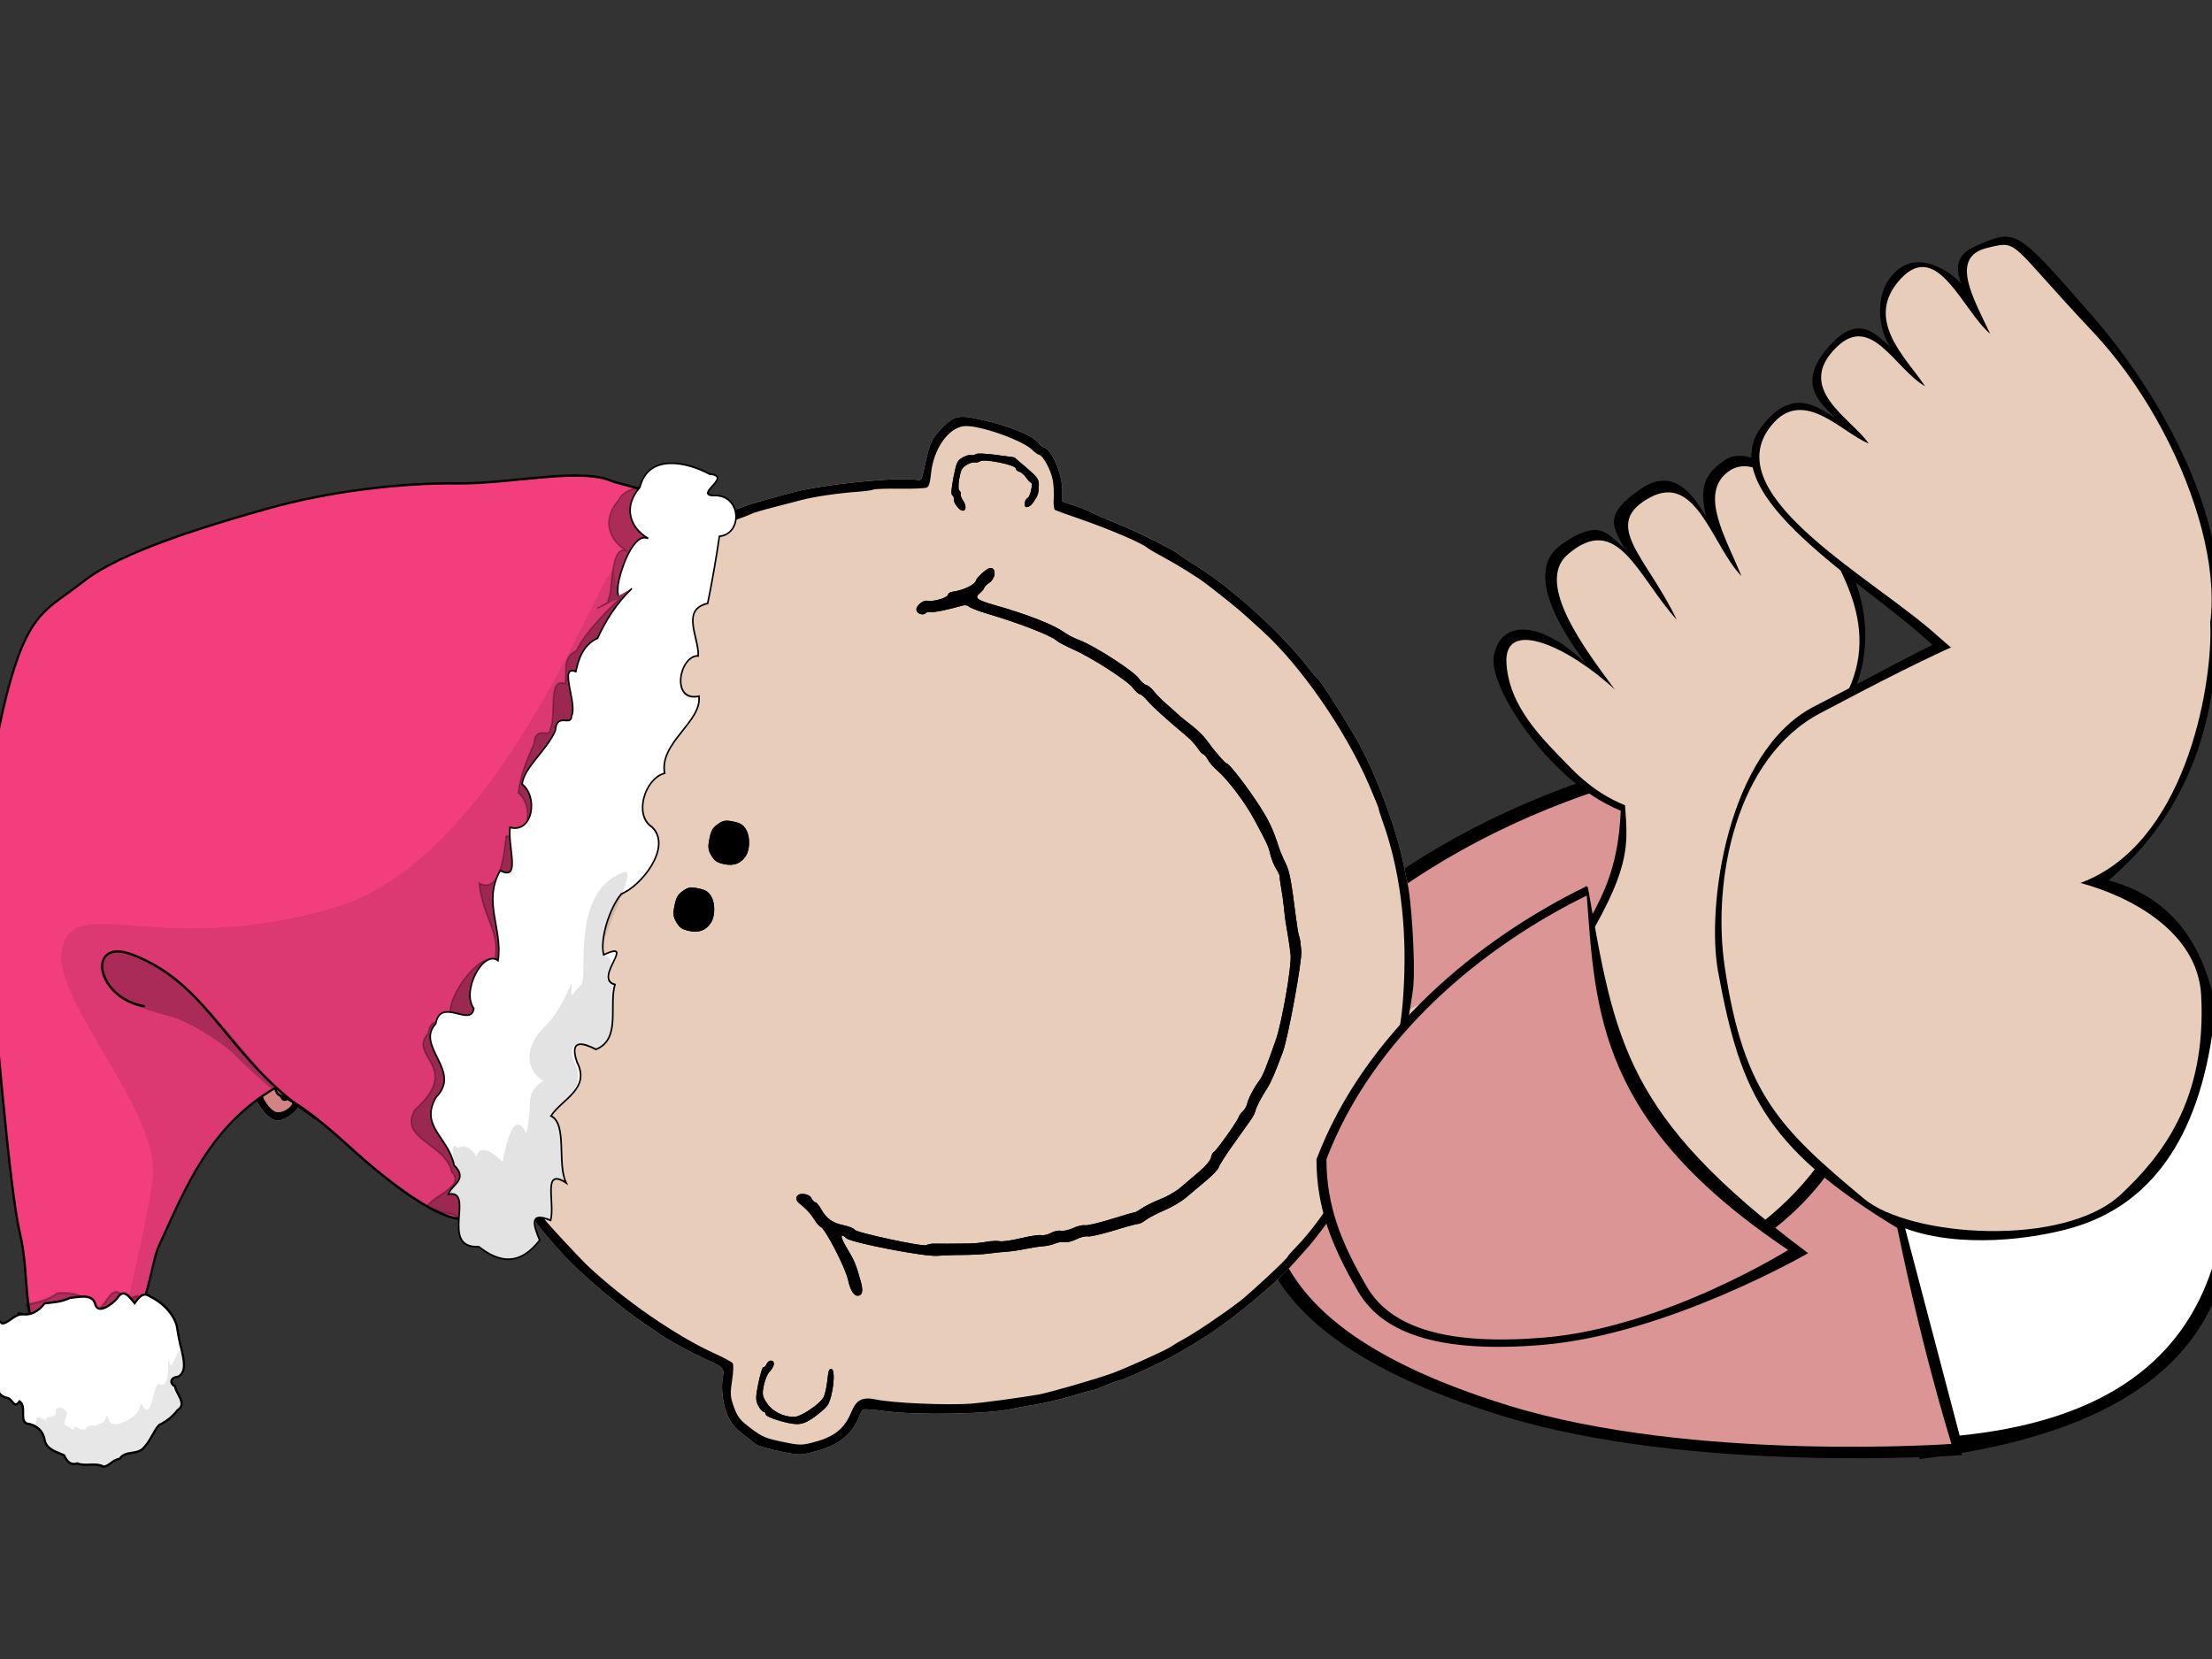 <?xml version="1.0"?><svg width="640" height="480" xmlns="http://www.w3.org/2000/svg" xmlns:xlink="http://www.w3.org/1999/xlink">
 <rect width="100%" height="100%" fill="#333333" stroke="none"/>
 <title>Santa Baby Girl</title>
 <defs>
  <linearGradient id="linearGradient7416">
   <stop offset="0" id="stop7418" stop-color="#daab9b"/>
   <stop offset="1" id="stop7420" stop-opacity="0" stop-color="#daab9b"/>
  </linearGradient>
  <radialGradient gradientTransform="matrix(1, 0, 0, 1, 24, 48)" xlink:href="#linearGradient7416" id="radialGradient3015" gradientUnits="userSpaceOnUse" cx="119.286" cy="400.219" fx="119.286" fy="400.219" r="52.143"/>
  <radialGradient gradientTransform="matrix(1, 0, 0, 1, 24, 48)" xlink:href="#linearGradient7416" id="radialGradient3017" gradientUnits="userSpaceOnUse" cx="119.286" cy="400.219" fx="119.286" fy="400.219" r="52.143"/>
  <symbol id="svg_13" height="480" width="640">
   <title>santa cap pink</title>
   <g>
    <title>Layer 1</title>
    <g id="svg_1">
     <path d="m231.2,11.398c-28.1,7.734 -56.904,23.114 -77.166,38.006c-20.263,14.892 -73.191,52.417 -85.275,64.307c-11.716,11.529 -25.555,15.55 -31.611,29.757c-2.335,5.478 15.837,22.005 19.398,23.721c9.241,4.452 24.305,-3.443 31.178,-3.915c22.307,-1.53 45.167,-4.498 67.76,10.793c-4.18,4.221 2.458,-0.323 -6.087,36.693c-3.014,13.054 -9.599,46.92 -1.507,53.381c8.039,6.42 12.949,-18.606 20.936,-14.774c-0.004,0.005 -0.001,0.021 -0.004,0.026c-0.002,0.005 -0.004,0.022 -0.005,0.026c0.001,0.004 -0.006,0.024 -0.004,0.027c0.003,0.002 0.021,0.003 0.025,0.005c0.024,0.007 0.077,0.003 0.128,-0.003c0.016,0.008 0.035,0.003 0.05,0.01c0.057,0.027 0.108,0.059 0.165,0.087l0.048,-0.128c3.781,-0.977 33.262,-13.966 60.176,-8.743c15.171,2.944 39.369,-5.309 53.29,-9.615c22.076,-6.828 53.068,-12.998 72.728,-13.351c14.483,-0.259 27.587,-8.459 41.52,-9.414c8.221,-0.564 0.599,-27.066 0.429,-29.866c-0.817,-13.455 -17.565,-34.13 -26.191,-52.504c-8.626,-18.373 -23.082,-41.697 -39.004,-59.986c-15.922,-18.289 -37.402,-41.971 -52.525,-49.259c-15.124,-7.287 -17.954,-13.675 -48.452,-5.282l0,0z" id="svg_11" stroke-width="0.833px" stroke="#000000" fill-rule="evenodd" fill="#f33e7d"/>
     <path d="m164.053,75.958c-18.233,4.417 -33.848,62.691 -56.319,72.822c-14.697,6.626 -54.749,16.693 -51.188,18.408c9.241,4.453 24.305,-3.443 31.178,-3.914c22.307,-1.53 45.167,-4.499 67.76,10.793c-4.181,4.221 2.458,-0.323 -6.088,36.693c-3.014,13.053 -9.599,46.919 -1.507,53.38c8.039,6.42 12.949,-18.606 20.937,-14.774c-0.004,0.006 -0.002,0.021 -0.005,0.026c-0.002,0.005 -0.004,0.022 -0.005,0.026c0,0.004 -0.006,0.023 -0.005,0.026c0.003,0.003 0.021,0.003 0.025,0.005c0.024,0.007 0.078,0.004 0.129,-0.002c0.015,0.007 0.035,0.002 0.05,0.01c0.056,0.027 0.108,0.059 0.165,0.087l0.048,-0.127c3.781,-0.977 33.263,-13.966 60.176,-8.743c15.171,2.944 39.369,-5.31 53.29,-9.615c22.076,-6.828 53.068,-12.998 72.728,-13.351c14.483,-0.26 27.587,-8.459 41.521,-9.415c8.22,-0.564 -51.085,4.521 -27.45,-12.576c10.485,-7.584 -104.984,15.808 -149.314,-34.777c-43.895,-50.088 -37.455,-89.506 -56.127,-84.983z" id="svg_10" stroke-width="1px" fill-rule="evenodd" fill="#0e0000" opacity="0.101"/>
     <path d="m39.021,137.247c3.551,2.353 27.398,32.517 30.215,30.406c0.341,-3.331 -2.441,-4.642 -4.397,-5.022c2.62,-3.329 3.113,-6.811 -1.433,-7.11c-5.04,-0.89 -10.543,-1.514 -5.132,-6.936c2.498,-3.039 -0.168,-8.435 -1.702,-11.18c-4.03,-2.176 -7.066,-6.114 -8.718,-8.791" id="svg_9" stroke-miterlimit="4" stroke-width="0.83" stroke="#000000" fill-rule="evenodd" fill="#000000" opacity="0.27"/>
     <path d="m362.695,202.201c-7.451,-2.643 -16.801,-5.695 -23.39,-5.287c-4.525,-3.822 -7.998,0.888 -11.919,2.142c-0.658,-7.36 -11.511,3.112 -16.291,3.172c-3.395,1.948 -1.055,-5.801 -7.134,-2.853c-7.558,0.714 -12.232,1.233 -17.839,3.66c-1.347,8.013 -13.449,12.527 -15.26,3.744c-6.599,2.871 -18.869,8.441 -18.948,-0.642c-10.564,8.194 -10.9,15.598 -21.214,19.553c0.913,-7.092 -22.371,-10.908 -25.544,-3.465c-6.39,2.573 1.329,-9.321 -7.905,-6.052c-10.401,-3.024 -4.347,17.935 -25.554,9.366c-11.808,-0.38 -5.269,16.719 -13.061,23.882c-2.076,7.532 -11.084,-2.624 -14.729,-2.06c0.848,11.927 3.408,7.882 0.719,15.997c-1.604,10.165 -3.751,15.255 7.432,17.372c3.621,-4.904 -0.182,-2.829 0.628,6.217c6.458,-1.88 14.946,-12.64 14.075,-1.581c4.382,-6.673 18.254,-10.151 18.08,-17.339c7.022,0.737 14.902,8.579 20.83,-0.953c5.951,-7.041 14.504,-10.307 14.594,-4.869c7.234,6.756 7.957,5.387 15.478,3.668c-1.937,-8.712 17.599,-0.599 7.283,-9.272c4.098,-4.103 15.187,-6.501 21.596,-5.075c5.669,8.254 22.944,8.937 25.632,-1.747c0.564,-8.404 13.682,-11.279 18.587,-5.468c8.53,-7.479 21.984,3.388 29.324,-2.344c-6.598,-8.563 9.324,-14.158 12.298,-7.593c5.842,-3.137 11.278,-14.423 17.668,-6.343c7.35,-2.395 16.325,-5.726 22.542,-8.222c4.667,7.693 16.747,-0.221 11.511,-9.532c-2.835,-6.651 9.31,3.274 6.003,-5.164c-3.761,-9.077 -9.043,-21.692 -15.514,-21.275c-8.812,-2.202 -14.038,3.745 -14.403,12.16c-0.111,-6.141 -10.522,-0.155 -15.983,2.072l-2.994,0.712l-3.577,-2.523" id="svg_8" stroke-width="0.601px" stroke="#000000" fill-rule="evenodd" fill="#000000" opacity="0.294"/>
     <path d="m367.621,204.445c-7.451,-2.643 -14.356,-3.014 -20.945,-2.607c-4.525,-3.822 -9.895,-2.569 -13.816,-1.315c-0.658,-7.36 -9.614,6.569 -14.395,6.629c-3.395,1.948 -1.055,-5.801 -7.134,-2.853c-7.558,0.714 -16.319,-3.972 -21.925,-1.545c-1.347,8.013 -13.449,12.527 -15.26,3.744c-6.599,2.871 -14.782,13.647 -14.862,4.564c-12.385,-0.543 -17.69,11.633 -28.004,15.588c0.913,-7.092 -15.581,-6.943 -18.755,0.5c-6.39,2.573 -1.699,-13.439 -10.933,-10.17c-10.401,-3.024 -10.117,17.697 -22.525,13.484c-11.808,-0.38 -10.159,11.358 -17.951,18.521c-2.076,7.532 -6.194,2.737 -9.839,3.301c5.999,8.514 -18.393,6.74 -11.152,19.87c-1.604,10.165 0.849,17.472 12.032,19.589c3.621,-4.904 7.089,-8.919 7.899,0.127c6.458,-1.88 14.946,-12.64 14.075,-1.581c4.382,-6.673 18.254,-10.151 18.08,-17.339c7.022,0.737 14.902,8.579 20.83,-0.953c5.951,-7.041 6.934,-1.296 7.023,4.142c7.234,6.756 15.528,-3.624 23.049,-5.343c-1.937,-8.712 17.599,-0.599 7.283,-9.272c4.098,-4.103 15.187,-6.501 21.596,-5.075c5.623,5.334 22.944,8.937 25.632,-1.747c0.564,-8.404 13.682,-11.279 18.587,-5.468c8.53,-7.479 21.984,3.389 29.324,-2.344c-6.598,-8.563 9.324,-14.158 12.298,-7.593c5.842,-3.137 11.278,-14.423 17.668,-6.343c7.35,-2.395 16.325,-5.726 22.542,-8.222c4.667,7.693 16.747,-0.221 11.511,-9.532c-2.835,-6.651 9.31,3.274 6.003,-5.164c0.074,-9.656 -3.563,-24.6 -15.514,-21.275c-8.812,-2.202 -14.038,3.745 -14.403,12.16c-0.111,-6.141 -14.026,-3.924 -19.486,-1.697l-1.789,0.946l-1.279,1.012" id="svg_7" stroke-width="0.601px" stroke="#000000" fill-rule="evenodd" fill="#ffffff"/>
     <path d="m152.777,193.503c3.14,-40.847 23.785,-59.45 20.151,-92.121c-2.148,-19.31 -19.537,-4.673 -13.869,13.442" id="svg_6" stroke-width="0.833px" stroke="#000000" fill-rule="evenodd" fill-opacity="0.75" fill="none"/>
     <path d="m161.076,249.233c-2.076,7.532 -6.194,2.737 -9.839,3.301c5.999,8.514 -18.393,6.74 -11.152,19.87c-1.604,10.165 0.849,17.472 12.032,19.589c3.621,-4.904 7.089,-8.919 7.899,0.127c6.458,-1.88 14.946,-12.64 14.075,-1.581c4.382,-6.673 18.254,-10.151 18.08,-17.339c7.022,0.737 14.566,7.35 20.493,-2.183c5.951,-7.041 7.27,-0.066 7.36,5.372c7.234,6.756 15.528,-3.624 23.049,-5.343c-1.937,-8.712 8.866,-1.545 7.283,-9.272c-1.037,-5.06 33.645,-3.562 28.657,-8.51c-14.906,-14.787 -38.191,7.492 -41.56,6.07c-3.369,-1.422 -7.091,-0.56 -2.385,-2.719c4.706,-2.16 -6.742,1.392 -16.277,-1.994c-9.535,-3.387 -16.514,0.895 -17.151,9.343c-7.182,-4.467 -7.696,0.607 -18.885,3.718c7.129,-10.423 -12.6,-2.769 -12.6,-2.769c0,0 3.437,-11.428 -2.739,-9.92c3.321,-5.964 -0.365,-7.802 -0.365,-7.802c0,0 1.819,-5.121 -5.973,2.041z" id="svg_5" stroke-width="0.722px" fill-rule="evenodd" fill="#000000" opacity="0.112"/>
     <path d="m44.042,128.859c-1.302,-2.318 -5.358,-2.957 -5.879,-4.923c0.906,-2.283 -2.659,-0.627 -3.362,-1.882c-4.194,3.434 -9.984,4.92 -13.093,9.643c1.653,-0.362 1.649,-2.779 -0.157,-0.996c-3.401,1.69 -6.688,4.658 -5.409,8.893c0.31,2.173 -2.426,4.043 0.914,4.558c-0.435,3.479 -5.655,3.333 -5.658,6.404c1.155,3.35 0.647,6.84 -2.101,9.19c-2.718,2.542 -1.599,6.283 -1.5,9.371c-1.367,2.065 -2.136,3.986 -0.335,5.953c0.381,3.548 3.327,5.898 3.349,9.589c1.24,1.935 3.727,1.815 4.997,4.002c3.71,0.315 3.983,5.496 7.517,6.215c3.036,0.99 6.629,0.304 9.364,1.03c2.244,1.819 4.819,3.087 7.644,3.598c3.551,2.26 4.758,-3.365 6.907,-5.176c0.111,-2.832 2.146,-3.052 3.509,-0.668c3.101,2.102 6.314,-1.518 8.537,-3.434c2.173,-2.369 4.612,-4.42 7.032,-6.497c3.436,-3.879 4.656,-9.43 4.464,-14.535c0.341,-3.199 -2.634,-3.376 -4.591,-3.742c0.885,-2.682 3.113,-6.542 -1.433,-6.829c-2.607,-0.681 -8.517,-3.594 -5.133,-6.662c2.498,-2.919 -0.94,-6.848 -2.474,-9.484c-2.656,-2.114 -4.2,-5.059 -5.851,-7.63c-3.198,-0.51 -6.194,-2.453 -7.01,-5.845c-0.854,-2.694 -0.236,-0.699 0.033,0.612" id="svg_4" stroke-miterlimit="4" stroke-width="0.814" stroke="#000000" fill-rule="evenodd" fill="#ffffff"/>
     <path d="m17.502,164.461c-1.601,-1.968 4.721,-1.041 4.2,-3.007c0.906,-2.283 -0.178,-2.378 -0.881,-3.634c-4.194,3.434 -3.207,-4.701 -6.315,0.022c1.653,-0.362 1.381,-6.334 -0.425,-4.551c-3.401,1.69 -2.681,-5.806 -2.684,-2.735c1.155,3.35 0.647,6.84 -2.101,9.19c-2.718,2.542 -1.599,6.283 -1.5,9.371c-1.367,2.065 -2.136,3.986 -0.335,5.953c0.381,3.548 3.327,5.898 3.349,9.589c1.24,1.935 3.727,1.815 4.997,4.002c3.71,0.315 3.983,5.496 7.517,6.215c3.036,0.99 6.629,0.304 9.364,1.03c2.244,1.819 4.819,3.087 7.644,3.598c3.551,2.26 4.758,-3.365 6.907,-5.176c0.111,-2.832 2.146,-3.052 3.509,-0.668c3.101,2.102 6.314,-1.518 8.537,-3.434c2.173,-2.369 -8.346,0.359 -5.926,-1.718c3.436,-3.879 -7.752,5.414 -7.945,0.308c0.341,-3.199 -12.37,4.071 -9.679,-1.554c0.885,-2.682 1.536,-0.748 -3.01,-1.035c-2.607,-0.681 -9.804,-5.494 -6.419,-8.562c2.498,-2.919 -1.342,0.456 -2.876,-2.18c-2.656,-2.114 -0.96,-0.95 -2.611,-3.521c-3.198,-0.51 -1.792,-1.817 -2.607,-5.209c-1.383,3.98 -0.982,-3.605 -0.712,-2.294z" id="svg_3" stroke-miterlimit="4" stroke-width="0.996" fill-rule="evenodd" fill="#000000" opacity="0.096"/>
     <path d="m154.768,174.976c0,0 13.145,-33.512 16.303,-46.881c2.955,-12.509 2.573,-31.603 -1.853,-35.137c-4.426,-3.534 -10.247,2.578 -10.861,9.816c-0.614,7.238 -1.127,9.062 1.843,22.867c1.347,6.259 0.674,21.093 -1.157,28.095c-1.831,7.001 -5.827,22.946 -4.276,21.241z" id="svg_2" stroke-width="1px" fill-rule="evenodd" fill-opacity="0.223" fill="#000000"/>
    </g>
   </g>
  </symbol>
 </defs>
 <g>
  <title>Layer 1</title>
  <g id="svg_15">
   <g id="layer4">
    <path id="path3351" d="m555.897,421.542c50.711,-6.254 72.516,-23.464 82.077,-41.167c9.56,-17.703 14.103,-43.991 0.173,-97.27c-7.53,30.524 -9.114,34.649 -34.68,62.386c-23.829,11.134 -47.204,8.938 -69.889,-13.493l22.319,89.543z" stroke-width="1.098px" stroke="#000000" fill-rule="evenodd" fill="#000000"/>
    <path id="path4322" d="m525.792,212.088c-54.819,4.671 -118.365,26.551 -159.211,74.93c-7.744,22.016 -7.017,41.546 -2.938,66.137c4.019,24.227 27.108,42.386 70.591,55.889c55.229,17.15 132.851,11.531 132.851,11.531c-24.252,-80.37 -29.134,-152.879 -41.294,-208.487z" stroke-width="0.92px" stroke="#000000" fill-rule="evenodd" fill="#000000"/>
    <path d="m525.015,215.333c-53.337,4.544 -115.167,25.833 -154.909,72.905c-7.535,21.421 -6.828,40.423 -2.858,64.35c3.911,23.572 26.375,41.241 68.684,54.379c53.737,16.687 129.261,11.22 129.261,11.22c-23.597,-78.199 -28.347,-148.748 -40.178,-202.853z" id="path2370" stroke-width="0.896px" stroke="#000000" fill-rule="evenodd" fill="#db9595"/>
    <path id="path3343" d="m472.096,377.08c26.025,-11.32 66.04,-23.641 73.937,-84.224c3.514,-26.955 6.519,-52.622 -9.315,-88.823c-14.546,-33.257 -68.683,-6.221 -67.799,16.794c1.075,27.988 -3.427,36.359 -14.091,53.759c-14.702,4.286 -38.017,23.112 -48.37,41.848c-16.586,30.016 -7.57,48.422 7.308,60.366c14.953,12.004 39.965,8.268 58.329,0.28z" stroke-width="1px" fill-rule="evenodd" fill="#000000"/>
    <g id="g2360">
     <path d="m458.854,191.998c-7.588,-10.258 -17.948,-26.893 -7.053,-34.476c10.858,-7.558 13.067,-3.44 18.268,1.275c-3.385,-6.397 -6.441,-9.82 4.763,-17.408c10.51,-7.118 16.086,4.074 18.791,7.973c-2.116,-8.732 -0.172,-12.213 5.088,-16.041c7.372,-5.361 21.187,4.292 33.861,25.928c10.338,17.648 13.474,44.295 -19.186,67.531c-20.63,14.677 -41.68,15.48 -62.319,-4.374c-10.418,-10.022 -20.419,-25.972 -18.782,-33.06c2.655,-11.502 15.564,-8.188 26.569,2.652z" id="path14684" stroke-width="1.043px" fill-rule="evenodd" fill="#000000"/>
     <path id="path14682" d="m467.22,199.51c-8.25,-11.183 -23.305,-30.739 -13.648,-39.068c14.448,-12.486 20.168,6.249 31.571,18.896c-8.622,-18.197 -22.226,-27.629 -7.695,-35.423c13.433,-7.205 17.976,14.126 26.406,22.763c-4.471,-11.022 -12.352,-23.731 -3.895,-30.166c7.986,-6.077 20.437,5.579 30.978,25.417c8.948,16.841 14.833,37.306 -17.229,61.513c-19.391,14.64 -40.781,17.704 -59.41,-1.427c-8.108,-8.326 -17.633,-17.422 -18.431,-30.085c-0.849,-13.475 18.157,-4.709 31.353,7.581z" stroke-width="1px" fill-rule="evenodd" fill="#e8cdba"/>
    </g>
    <path d="m633.351,198.019c-15.374,18.012 -43.525,15.848 -74.7,-11.851c-19.259,-17.847 -63.607,-43.069 -49.048,-62.592c8.779,-11.772 16.325,-5.907 21.402,-2.567c-3.723,-4.138 -11.348,-9.328 -2.556,-19.938c9.217,-11.124 14.28,-4.179 18.604,-0.563c-2.834,-3.582 -5.062,-13.299 -0.433,-19.797c7.225,-10.143 18.275,-1.603 20.773,1.356c-1.195,-3.446 -2.197,-8.024 3.942,-10.732c12.147,-5.359 11.769,-5.394 33.985,20.015c28.136,32.179 49.207,81.861 28.031,106.67z" id="path14678" stroke-width="1.045px" fill-rule="evenodd" fill="#000000"/>
    <path d="m471.456,376.131c33.683,-16.15 65.548,-34.27 69.424,-81.373c2.084,-25.326 5.039,-52.176 -9.835,-86.183c-13.665,-31.241 -61.389,-3.936 -61.171,17.7c0.173,17.25 5.533,20.857 -16.157,54.676c-13.811,4.026 -44.729,2.297 -54.455,19.898c-15.581,28.197 -14.477,47.838 -0.492,59.046c17.783,14.252 57.22,23.651 72.686,16.236z" id="path2368" stroke-width="1px" fill-rule="evenodd" fill="#e8cdba"/>
    <path id="path2366" d="m554.09,358.374c-42.983,-25.1 -50.321,-41.09 -56.994,-77.242c-3.473,-18.814 2.618,-63.805 27.793,-76.725c32.116,-16.482 67.2,-37.646 85.795,-33.023c14.586,3.626 30.604,-18.787 30.855,3.9c0.201,18.088 -0.665,53.344 -31.475,79.454c14.947,3.9 24.144,14.031 28.751,28.031c11.191,34.003 10.898,64.725 -7.485,87.733c-15.055,18.841 -61.459,-2.912 -77.241,-12.128z" stroke-width="1px" fill-rule="evenodd" fill="#000000"/>
    <path d="m539.336,346.844c-24.025,-20.06 -34.867,-30.242 -40.31,-67.031c-3.734,-25.239 3.23,-60.618 27.65,-73.483c29.84,-15.72 66.065,-34.846 83.349,-30.432c13.557,3.462 29.287,-15.255 29.527,6.381c0.191,17.25 -7.342,61.981 -37.611,73.186c13.893,3.723 33.944,13.837 34.928,32.545c1.606,30.535 -11.658,46.66 -23.121,57.476c-16.598,15.663 -61.194,12.394 -74.412,1.358z" id="path3341" stroke-width="1px" fill-rule="evenodd" fill="#e8cdba"/>
    <path id="path14680" d="m632.91,196.123c-14.62,16.672 -41.654,15.248 -72.151,-11.996c-18.206,-16.584 -63.095,-40.109 -49.044,-59.98c9.376,-13.26 21.07,1.117 28.947,4.153c-5.03,-7.314 -21.687,-15.842 -9.221,-27.922c10.057,-9.746 16.897,6.448 25.566,11.386c-5.548,-8.313 -17.992,-19.385 -7.024,-31.151c10.613,-11.385 17.865,9.244 25.823,15.952c-4.664,-10.01 -11.989,-22.138 -0.883,-24.835c9.39,-2.28 5.883,-1.95 30.581,24.244c27.454,29.116 44.826,80.282 27.405,100.149z" stroke-width="1px" fill-rule="evenodd" fill="#e8cdba"/>
    <path d="m566.99,415.357c75.464,-7.65 85.059,-57.76 73.455,-118.821c-4.308,33.539 -18.667,52.034 -40.343,58.531c-11.88,3.561 -33.094,6.171 -48.892,0.334l15.78,59.956z" id="path3349" stroke-width="1px" fill-rule="evenodd" fill="#ffffff"/>
    <g id="g4029">
     <path id="path3761" d="m52.658,212.251c-0.07,0.386 -0.111,0.85 -0.15,1.424c-0.354,5.194 -0.388,6.859 -0.179,8.107c0.117,0.699 0.283,1.7 0.37,2.224c0.373,2.24 1.162,4.21 2.794,7.008l1.737,2.992l-2.391,3.232c-2.679,3.638 -3.085,4.878 -2.44,7.515c0.818,3.342 2.881,5.551 5.734,6.153c1.411,0.297 3.223,0.937 4.022,1.404c0.799,0.466 2.419,1.396 3.604,2.082l2.147,1.238l-3.557,2.68c-9.251,6.95 -16.092,13.764 -16.671,16.606c-0.364,1.787 0.303,4.445 1.633,6.515c1.381,2.15 7.58,6.013 10.738,6.69c1.374,0.295 2.795,0.857 3.175,1.264c0.544,0.583 0.397,0.689 -0.691,0.467c-1.982,-0.404 -4.837,1.915 -5.331,4.338c-0.438,2.151 0.367,4.297 4.838,12.881c2.776,5.331 2.786,5.34 5.503,5.913c1.739,0.366 3.139,0.31 3.868,-0.162c1.44,-0.934 2.052,-0.309 2.046,2.079c-0.01,3.642 3.483,8.648 6.464,9.277c1.822,0.384 5.642,-2.113 6.745,-4.403c0.997,-2.072 4.433,-5.846 7.79,-8.591c1.215,-0.993 2.916,-2.704 3.785,-3.801c0.869,-1.096 2.676,-3.138 4.023,-4.536c3.227,-3.351 3.692,-5.558 1.872,-8.938c-1.498,-2.78 -3.331,-3.754 -11.525,-6.09c-6.465,-1.843 -7.414,-4.731 -2.892,-8.849c1.32,-1.203 2.475,-2.541 2.565,-2.966c0.211,-1.004 2.12,1.235 5.486,6.426c2.193,3.381 2.907,4.051 5.058,4.746c2.345,0.757 2.625,0.694 4.646,-0.975c1.185,-0.979 2.229,-2.175 2.326,-2.653c0.097,-0.478 0.497,-1.283 0.872,-1.79c0.375,-0.506 1.131,-1.662 1.693,-2.555c0.562,-0.894 1.331,-2.028 1.706,-2.534c0.375,-0.507 0.784,-1.444 0.911,-2.069c0.31,-1.525 1.168,-2.877 1.735,-2.758c0.254,0.054 1.103,1.043 1.898,2.202c1.093,1.592 2.08,2.286 4.027,2.841c2.34,0.668 2.585,0.904 2.71,2.603c0.534,7.252 3.546,23.733 4.839,26.468c0.265,0.562 0.825,2.335 1.229,3.938c0.405,1.604 1.192,4.003 1.768,5.336c0.576,1.333 1.005,2.634 0.954,2.884c-0.051,0.25 0.483,1.579 1.169,2.948c0.685,1.37 1.978,4.001 2.87,5.856c2.199,4.571 7.196,13.694 7.928,14.472c0.327,0.347 1.198,1.64 1.94,2.862c2.202,3.629 9.158,12.409 14.389,18.172c5.817,6.408 17.732,16.529 25.041,21.242c0.954,0.615 2.389,1.616 3.19,2.224c2.023,1.538 9.858,5.779 13.877,7.525c4.573,1.988 5.087,2.542 4.618,4.845c-0.675,3.314 -0.025,8.449 1.455,11.517c1.287,2.666 2.22,3.659 6.081,6.513c0.67,0.495 1.597,1.227 2.052,1.621c0.455,0.393 3.512,1.277 6.796,1.969c5.832,1.229 6.083,1.23 10.86,-0.106c6.525,-1.823 10.252,-4.92 12.263,-10.177c0.327,-0.854 0.881,-1.652 1.223,-1.792c0.342,-0.14 3.12,0.071 6.171,0.477c9.644,1.284 30.575,0.859 37.224,-0.756c0.973,-0.236 3.853,-0.759 6.4,-1.161c2.547,-0.402 7.238,-1.519 10.416,-2.48c3.177,-0.96 5.936,-1.718 6.12,-1.679c0.184,0.038 1.846,-0.577 3.693,-1.368c1.847,-0.791 3.525,-1.403 3.743,-1.357c0.619,0.13 13.041,-5.572 16.476,-7.564c4.299,-2.494 5.133,-3.001 7.939,-4.765c8.316,-5.228 21.286,-15.937 26.186,-21.632c0.708,-0.823 2.24,-2.525 3.394,-3.769c3.555,-3.832 9.845,-12.614 14.088,-19.661c1.9,-3.156 2.892,-5.072 6.226,-12.177c1.732,-3.692 3.093,-7.374 4.291,-11.532c0.66,-2.292 1.349,-4.28 1.528,-4.411c0.436,-0.319 4.843,-24.835 5.15,-28.655c0.578,-7.212 -0.567,-25.781 -1.886,-30.655c-0.161,-0.594 -0.628,-2.803 -1.031,-4.912c-1.732,-9.057 -7.619,-25.053 -12.514,-34.008c-3.324,-6.079 -11.594,-19.183 -12.195,-19.319c-0.184,-0.041 -1.554,-1.657 -3.038,-3.572c-7.456,-9.621 -21.638,-22.49 -31.775,-28.851c-2.592,-1.626 -5.036,-3.262 -5.428,-3.616c-1.408,-1.274 -12.977,-7.03 -18.317,-9.113c-2.998,-1.169 -6.131,-2.501 -6.958,-2.98c-0.827,-0.48 -3.053,-1.396 -4.964,-2.024l-3.48,-1.136l0.001,-3.277c-0.004,-4.795 -3.1,-11.97 -5.379,-12.459c-0.457,-0.098 -1.075,-0.572 -1.361,-1.054c-1.159,-1.949 -7.219,-4.605 -14.628,-6.418c-8.127,-1.989 -9.6,-1.853 -12.751,1.221c-3.443,3.358 -4.251,4.93 -5.421,10.546c-1.023,4.909 -1.238,5.41 -2.148,5.219c-5.095,-1.066 -27.228,1.124 -36.563,3.617c-13.04,3.482 -15.295,4.252 -24.643,8.371c-11.982,5.281 -24.632,13.219 -35.048,21.987c-4.245,3.573 -15.017,15.022 -16.311,17.334c-0.422,0.753 -0.968,-0.878 -2.098,-6.211c-0.842,-3.972 -1.463,-7.609 -1.366,-8.087c0.163,-0.799 -0.402,-2.816 -2.511,-8.999c-0.434,-1.273 -0.681,-2.845 -0.55,-3.489c0.382,-1.875 -1.102,-7.256 -2.586,-9.321c-2.252,-3.137 -4.089,-3.081 -8.539,0.231c-2.092,1.557 -4.121,3.543 -4.506,4.415c-0.385,0.872 -1.08,1.911 -1.557,2.316c-0.477,0.406 -1.698,2.211 -2.707,4.009c-2.026,3.612 -3.988,5.57 -3.582,3.576c0.126,-0.618 -0.27,-2.005 -0.879,-3.079c-1.546,-2.725 -4.312,-3.283 -6.828,-1.382c-1.712,1.294 -1.882,1.672 -2.506,5.604c-0.618,3.888 -0.765,4.19 -1.756,3.979c-1.713,-0.363 -7.718,-3.249 -8.804,-4.232c-1.875,-1.696 -3.749,-1.585 -6.428,0.35c-2.199,1.589 -2.634,2.188 -3.094,4.445c-0.555,2.725 -0.171,9.604 0.662,12.059c0.265,0.779 0.639,2.999 0.852,4.932c0.213,1.933 0.752,4.32 1.195,5.311c0.443,0.99 0.695,1.88 0.561,1.977c-0.135,0.097 -1.276,-0.602 -2.539,-1.551c-1.263,-0.949 -2.608,-1.795 -2.997,-1.877c-0.913,-0.193 -5.376,-3.743 -6.313,-5.03c-0.396,-0.544 -2.033,-1.509 -3.647,-2.129c-1.614,-0.62 -3.826,-1.458 -4.906,-1.878c-2.505,-0.973 -4.911,-0.445 -7.465,1.665c-3.033,2.505 -3.598,6.056 -1.972,12.442c0.685,2.691 1.112,5.602 0.943,6.465c-0.169,0.863 -0.085,2.757 0.196,4.2c0.749,3.853 0.08,9.329 -1.371,11.208c-0.641,0.831 -1.249,1.923 -1.354,2.436c-0.244,1.199 -0.743,0.315 -1.609,-2.85c-0.37,-1.353 -0.544,-3.091 -0.384,-3.875c0.396,-1.947 -0.116,-4.617 -1.329,-6.891c-1.433,-2.687 -4.236,-3.214 -6.776,-1.295c-1.239,0.937 -1.682,1.431 -1.893,2.591zm13.119,78.438c0.007,-0.095 0.051,-0.142 0.148,-0.122c0.388,0.082 1.324,1.088 2.083,2.241c1.23,1.868 1.57,5.306 0.407,4.109c-0.255,-0.262 -0.393,-0.819 -0.305,-1.252c0.088,-0.432 -0.526,-1.785 -1.366,-3.009c-0.63,-0.918 -0.986,-1.681 -0.966,-1.967zm13.787,-30.225c0.18,-0.975 0.801,-1.489 2.789,-2.861c2.76,-1.906 2.902,-2.13 3.572,-5.418c0.539,-2.647 0.511,-4.117 -0.169,-6.397c-0.484,-1.624 -0.896,-3.848 -0.899,-4.961l0.01,-2.029l3.098,1.036l3.099,1.037l2.962,-2.25c1.627,-1.23 3.063,-2.748 3.194,-3.389c0.284,-1.397 0.305,-1.401 2.024,0.12c1.768,1.564 4.434,2.1 6.744,1.364l1.853,-0.586l2.353,3.926c2.26,3.75 2.506,3.958 5.157,4.517c2.649,0.559 2.995,0.45 7.544,-2.395c2.622,-1.64 5.028,-2.926 5.362,-2.855c0.785,0.165 -2.214,15.231 -3.105,15.595c-0.336,0.137 -0.967,1.998 -1.401,4.131c-0.775,3.809 -0.798,3.866 -1.621,2.629c-0.684,-1.03 -1.574,-1.384 -4.902,-1.896c-3.612,-0.556 -4.303,-0.471 -6.051,0.736c-2.065,1.426 -3.162,3.128 -4.627,7.245c-0.484,1.359 -1.312,3.063 -1.856,3.786l-1.004,1.322l-2.746,-4.316c-2.556,-3.985 -2.941,-4.338 -5.252,-4.825c-1.713,-0.361 -3.245,-0.209 -4.859,0.471c-2.803,1.179 -7.208,4.788 -7.481,6.126c-0.197,0.967 -1.461,2.144 -2.141,2.001c-0.449,-0.095 -1.681,-7.802 -1.712,-10.689c-0.005,-0.474 0.004,-0.85 0.064,-1.175zm9.609,-33.444c0.052,-0.512 0.411,-1.544 0.852,-2.465c0.504,-1.052 0.962,-2.901 1.03,-4.113c0.127,-2.286 1.57,-4.724 4.248,-7.191c0.729,-0.672 1.979,-2.069 2.787,-3.111l1.471,-1.894l1.317,3.766c0.719,2.072 2.1,4.955 3.072,6.415c2.3,3.454 4.143,3.896 7.38,1.767c2.621,-1.724 3.488,-3.65 6.096,-13.604l1.248,-4.757l2.303,-0.473c2.374,-0.495 5.446,-0.099 7.453,0.977c0.879,0.471 1.049,1.045 0.753,2.497c-0.448,2.203 1.225,5.31 3.505,6.526c1.014,0.541 1.438,1.218 1.368,2.224c-0.055,0.797 0.226,2.202 0.629,3.102c0.734,1.64 0.46,3.793 -0.854,6.949c-0.524,1.26 -1.377,1.909 -3.393,2.561c-1.482,0.48 -3.943,1.613 -5.469,2.526c-4.72,2.824 -6.617,3.545 -7.228,2.731c-0.303,-0.404 -0.482,-1.071 -0.399,-1.483c0.084,-0.412 -0.533,-1.749 -1.374,-2.973c-1.737,-2.53 -3.972,-3.322 -7.34,-2.563c-2.051,0.463 -2.091,0.444 -3.303,-1.923c-1.712,-3.343 -4.2,-3.835 -7.89,-1.586c-1.471,0.896 -2.734,1.902 -2.803,2.245c-0.206,1.011 -5.382,4.841 -5.463,4.041c-0.005,-0.05 -0.004,-0.118 0.004,-0.191zm50.852,-25.898c0.201,-0.99 0.81,-1.415 2.445,-1.689c1.196,-0.2 2.503,-0.426 2.903,-0.499c0.931,-0.169 0.628,0.931 -0.97,3.475c-1.122,1.785 -1.427,1.934 -2.603,1.348c-1.917,-0.955 -2.073,-1.171 -1.775,-2.635l0,0z" fill="#e8cdba"/>
     <path id="path3757" d="m371.173,304.34c-2.361,6.325 -3.439,8.823 -4.538,10.515c-1.666,2.564 -3.218,5.568 -3.439,6.653c-0.105,0.517 -0.673,1.619 -1.261,2.45c-0.588,0.831 -2.883,4.054 -5.1,7.162c-2.217,3.108 -4.119,6.085 -4.226,6.614c-0.108,0.529 -1.706,2.234 -3.552,3.787c-1.846,1.554 -4.508,3.791 -5.915,4.973c-1.408,1.181 -4.213,2.839 -6.234,3.683c-2.021,0.844 -4.428,2.094 -5.349,2.777c-0.921,0.683 -1.908,1.197 -2.194,1.142c-0.285,-0.055 -3.437,0.799 -7.003,1.896c-3.566,1.097 -7.018,1.883 -7.671,1.745c-0.653,-0.138 -2.14,0.239 -3.306,0.836c-1.166,0.597 -2.686,0.967 -3.378,0.821c-0.692,-0.146 -1.934,0.034 -2.761,0.399c-0.827,0.365 -2.339,0.713 -3.359,0.772c-1.021,0.059 -3.304,0.408 -5.073,0.775c-1.77,0.367 -4.239,0.731 -5.488,0.81c-1.249,0.078 -3.437,0.298 -4.862,0.488c-2.517,0.336 -4.968,0.451 -10.184,0.481c-1.388,0.008 -3.679,0.111 -5.09,0.229c-3.638,0.305 -24.863,-3.791 -26.278,-5.071c-1.968,-1.779 -1.874,-0.43 0.209,2.992c2.03,3.336 2.563,4.615 3.863,9.268c0.724,2.59 0.633,3.871 -0.3,4.253c-1.376,0.563 -2.599,-1.107 -3.349,-4.574c-0.766,-3.541 -6.736,-15.032 -7.942,-15.286c-0.301,-0.063 -1.068,-0.95 -1.705,-1.97c-1.178,-1.886 -2.431,-3.244 -4.449,-4.822c-0.684,-0.535 -0.972,-1.265 -0.736,-1.868c0.516,-1.32 3.584,-1.025 4.271,0.411c0.278,0.582 0.797,1.119 1.152,1.194c0.356,0.075 1.093,0.946 1.638,1.937c1.509,2.738 3.264,4.002 6.507,4.686c1.623,0.342 3.046,0.918 3.162,1.28c0.267,0.827 20.338,5.124 20.904,4.475c0.221,-0.253 1.22,-0.445 2.221,-0.426c1.851,0.035 5.408,0.023 9.958,-0.036c1.39,-0.018 3.674,-0.239 5.073,-0.491c1.4,-0.253 3.143,-0.333 3.874,-0.179c0.731,0.154 3.47,-0.234 6.087,-0.863c2.617,-0.629 5.287,-1.031 5.934,-0.895c0.647,0.136 1.899,-0.152 2.782,-0.64c0.883,-0.488 2.176,-0.768 2.873,-0.621c0.697,0.147 2.292,-0.207 3.544,-0.786c1.252,-0.579 2.792,-0.944 3.422,-0.811c0.63,0.133 4.042,-0.665 7.581,-1.774c3.539,-1.109 6.578,-1.986 6.752,-1.949c0.174,0.037 1.167,-0.513 2.205,-1.221c1.038,-0.709 3.442,-1.893 5.341,-2.631c1.899,-0.738 4.447,-2.201 5.663,-3.25c1.215,-1.049 3.655,-3.124 5.422,-4.611c1.928,-1.623 3.328,-3.275 3.503,-4.133c0.16,-0.786 0.551,-1.535 0.868,-1.665c0.673,-0.275 6.913,-9.076 7.142,-10.073c0.085,-0.371 0.614,-1.112 1.176,-1.649c0.562,-0.536 1.128,-1.501 1.259,-2.144c0.298,-1.463 1.951,-4.645 3.43,-6.602c1.088,-1.439 1.918,-3.463 4.906,-11.956c1.71,-4.861 4.562,-21.179 4.268,-24.423c-0.115,-1.273 -0.432,-3.604 -0.704,-5.179c-0.825,-4.778 -0.899,-5.291 -1.225,-8.537c-0.173,-1.723 -0.541,-4.35 -0.817,-5.838c-0.276,-1.488 -0.456,-2.926 -0.401,-3.197c0.055,-0.271 -0.397,-1.266 -1.005,-2.212c-0.608,-0.946 -1.366,-2.801 -1.685,-4.123c-0.623,-2.584 -0.871,-3.124 -4.646,-10.157c-2.677,-4.985 -7.702,-11.647 -10.774,-14.283c-1.049,-0.9 -2.255,-2.292 -2.68,-3.091c-0.424,-0.8 -1.023,-1.507 -1.33,-1.572c-0.307,-0.065 -1.05,-0.872 -1.649,-1.793c-0.6,-0.921 -1.952,-2.4 -3.004,-3.286c-6.232,-5.245 -10.187,-8.826 -11.442,-10.36c-0.786,-0.96 -1.789,-1.822 -2.229,-1.915c-0.44,-0.093 -1.359,-0.929 -2.041,-1.857c-1.51,-2.056 -12.025,-8.827 -17.312,-11.147c-2.118,-0.93 -4.276,-2.074 -4.795,-2.543c-1.637,-1.48 -10.806,-5.044 -19.939,-7.75c-2.616,-0.775 -5.035,-1.707 -5.375,-2.072c-0.362,-0.387 -1.152,-0.51 -1.901,-0.296c-4.224,1.207 -8.339,2.042 -9.186,1.864c-0.538,-0.113 -1.181,0.027 -1.43,0.312c-0.7,0.802 -2.556,0.185 -2.704,-0.9c-0.167,-1.221 1.921,-2.945 3.233,-2.668c1.576,0.332 5.694,-0.852 5.864,-1.687c0.085,-0.419 0.608,-0.82 1.162,-0.892c3.275,-0.425 6.726,-2.073 6.983,-3.335c0.073,-0.36 0.999,-1.406 2.057,-2.325c1.323,-1.149 2.181,-1.494 2.746,-1.103c1.127,0.777 0.533,3.18 -1.038,4.199c-0.71,0.461 -1.346,1.107 -1.413,1.435c-0.067,0.329 -0.627,1.002 -1.244,1.497c-1.687,1.352 -0.86,2.005 4.429,3.501c9.253,2.617 17.033,5.674 19.976,7.847c0.938,0.693 2.954,1.72 4.481,2.283c4.108,1.515 15.513,8.85 17.017,10.944c0.716,0.997 1.734,1.905 2.263,2.016c0.529,0.111 1.526,0.937 2.217,1.835c0.691,0.898 2.233,2.47 3.427,3.493c1.194,1.023 2.697,2.368 3.341,2.99c0.644,0.621 2.452,2.101 4.018,3.288c1.566,1.187 3.497,3.054 4.292,4.15c2.515,3.467 5.407,6.814 5.997,6.938c0.831,0.175 6.167,7.119 9.559,12.44c2.745,4.305 3.824,6.626 5.521,11.873c0.378,1.169 1.23,3.181 1.892,4.47c1.133,2.205 1.667,4.984 2.999,15.593c0.304,2.425 0.703,4.855 0.886,5.399c0.183,0.544 0.362,1.272 0.397,1.617c0.035,0.345 0.17,1.615 0.299,2.822c0.287,2.687 -3.816,25.145 -5.34,29.228z" fill="#000000"/>
     <path id="path3755" d="m299.07,145.189c-1.256,1.917 -2.951,2.087 -2.579,0.259c0.128,-0.628 0.507,-1.254 0.844,-1.391c0.74,-0.303 1.622,-4.257 0.98,-4.392c-0.25,-0.053 -0.905,-0.743 -1.455,-1.533c-0.55,-0.79 -1.426,-1.527 -1.947,-1.637c-0.521,-0.11 -0.981,-0.552 -1.023,-0.982c-0.097,-1.009 -9.169,-2.852 -10.238,-2.08c-0.405,0.293 -1.135,0.448 -1.622,0.346c-0.487,-0.103 -1.578,0.243 -2.426,0.768c-1.287,0.797 -1.628,1.454 -2.07,3.991c-0.291,1.67 -0.285,3.188 0.014,3.374c0.298,0.186 0.478,0.653 0.4,1.04c-0.079,0.386 0.248,1.257 0.727,1.936c1.021,1.448 0.853,3.082 -0.292,2.84c-1.01,-0.213 -2.595,-2.422 -2.406,-3.352c0.079,-0.386 -0.125,-0.869 -0.453,-1.073c-0.394,-0.245 -0.278,-1.981 0.345,-5.136c0.852,-4.318 1.085,-4.855 2.482,-5.722c0.848,-0.526 1.939,-0.872 2.426,-0.769c0.487,0.103 1.185,-0.03 1.551,-0.295c0.367,-0.265 3.026,-0.159 5.909,0.236l5.242,0.718l3.562,3.043c3.02,2.579 3.556,3.325 3.525,4.895c-0.05,2.503 -0.169,2.893 -1.496,4.918z" fill="#000000"/>
     <path id="path3753" d="m239.43,406.608c-0.384,0.618 -2.055,2.104 -3.712,3.301c-2.227,1.609 -3.612,2.162 -5.307,2.12c-2.75,-0.069 -9.048,-2.09 -8.893,-2.853c0.061,-0.298 -0.209,-0.608 -0.599,-0.691c-0.39,-0.082 -1.101,-0.924 -1.58,-1.871c-0.739,-1.46 -0.726,-2.435 0.085,-6.421c0.526,-2.585 1.17,-4.654 1.431,-4.599c0.261,0.055 0.709,-0.402 0.995,-1.017c0.649,-1.392 2.311,-1.138 2.016,0.308c-0.119,0.585 -0.676,1.502 -1.238,2.039c-0.567,0.542 -1.291,2.261 -1.628,3.87c-0.538,2.565 -0.438,3.152 0.878,5.159c1.597,2.435 4.739,4.023 7.909,3.999c1.9,-0.015 7.219,-3.541 8.441,-5.596c0.419,-0.705 0.933,-2.896 1.142,-4.869c0.314,-2.966 0.52,-3.558 1.192,-3.416c1.315,0.277 0.494,7.923 -1.132,10.537z" fill="#000000"/>
     <path id="path3751" d="m215.788,247.665c-1.428,2.178 -3.448,2.952 -6.192,2.374c-2.145,-0.452 -2.827,-0.903 -3.776,-2.496c-0.954,-1.602 -1.053,-2.458 -0.565,-4.857c0.488,-2.4 0.914,-3.145 2.415,-4.229c1.501,-1.084 2.291,-1.217 4.484,-0.755c2.15,0.453 2.871,0.912 3.747,2.383c1.171,1.966 1.115,5.71 -0.112,7.582z" fill="#000000"/>
     <path id="path3749" d="m205.689,266.998c-1.428,2.178 -3.448,2.952 -6.192,2.374c-2.145,-0.452 -2.827,-0.903 -3.776,-2.496c-0.954,-1.602 -1.053,-2.458 -0.565,-4.857c0.488,-2.4 0.914,-3.145 2.415,-4.229c1.501,-1.084 2.291,-1.217 4.484,-0.755c2.15,0.453 2.871,0.912 3.747,2.383c1.171,1.966 1.115,5.71 -0.112,7.582z" fill="#000000"/>
     <path id="path3747" d="m145.305,253.242c-0.369,-0.694 -1.037,-1.34 -1.485,-1.434c-1.366,-0.288 -3.156,1.264 -3.52,3.051c-0.444,2.179 -1.875,2.462 -3.094,0.61c-0.518,-0.786 -2.011,-1.835 -3.319,-2.332c-1.958,-0.743 -2.676,-0.737 -4.069,0.033c-0.93,0.514 -1.784,1.392 -1.898,1.951c-0.114,0.559 -0.488,1.219 -0.832,1.467c-0.344,0.248 -1.1,2.418 -1.682,4.82c-1.208,4.993 -2.15,5.592 -4.428,2.811c-1.374,-1.678 -4.507,-2.651 -7.009,-2.178c-2.045,0.387 -3.494,2.16 -4.968,6.079c-1.149,3.057 -1.928,4.542 -3.597,6.859c-1.255,1.743 -2.758,0.717 -5.785,-3.95c-3.416,-5.268 -4.477,-5.815 -8.222,-4.238c-2.55,1.073 -5.866,3.881 -6.134,5.193c-0.089,0.437 -0.91,1.36 -1.824,2.051l-1.662,1.256l1.887,2.048l1.887,2.048l1.478,-1.342c0.813,-0.738 1.856,-1.693 2.319,-2.122c0.463,-0.429 0.944,-1.246 1.07,-1.817c0.126,-0.571 0.887,-1.21 1.69,-1.42c1.293,-0.338 1.703,-0.063 3.574,2.399c1.162,1.53 2.971,4.153 4.021,5.829c2.502,3.999 4.545,4.968 6.562,3.113c0.814,-0.749 1.555,-1.727 1.646,-2.173c0.091,-0.446 0.472,-1.225 0.847,-1.732c0.375,-0.507 1.142,-1.652 1.704,-2.545c0.562,-0.893 1.288,-1.993 1.615,-2.443c0.326,-0.451 1.053,-2.18 1.615,-3.842c0.611,-1.805 1.363,-3.089 1.869,-3.186c1.028,-0.198 3.837,2.26 5.027,4.401c0.722,1.297 1.44,1.683 4.229,2.271c2.99,0.63 3.517,0.564 4.789,-0.606c1.766,-1.625 1.854,-2.041 1.132,-5.359c-0.721,-3.314 0.198,-8.549 1.546,-8.809c0.544,-0.105 1.376,0.571 2.07,1.682c0.638,1.021 1.522,1.933 1.964,2.027c0.442,0.093 1.015,0.525 1.274,0.96c0.604,1.014 2.744,0.88 4.887,-0.305c1.557,-0.861 1.748,-1.26 2.591,-5.398c0.678,-3.332 0.739,-4.789 0.239,-5.731z" stroke-miterlimit="4" stroke-width="4.8" fill="#eec46c"/>
     <path id="path3745" d="m149.621,220.493c-0.396,-0.854 -2.248,-2.596 -4.115,-3.873l-3.394,-2.321l0.397,-2.785c0.308,-2.159 0.14,-3.119 -0.747,-4.272c-0.629,-0.817 -1.557,-1.573 -2.063,-1.68c-1.299,-0.274 -2.22,-2.294 -2.009,-4.409l0.18,-1.802l-4.187,-1.063c-3.287,-0.835 -4.537,-0.906 -5.816,-0.332l-1.629,0.731l2.25,0.939c2.912,1.216 3.56,2.177 3.075,4.558c-0.414,2.032 1.069,4.794 2.765,5.151c1.2,0.253 2.432,2.351 2.161,3.682c-0.439,2.157 1.885,6.14 4.389,7.521c1.278,0.705 3.033,2.079 3.9,3.052c1.872,2.103 2.407,2.272 3.968,1.26c1.503,-0.975 1.788,-2.392 0.876,-4.357z" fill="#eec46c"/>
     <path id="path3743" d="m139.949,235.909c-1.11,-4.496 -2.504,-7.215 -3.958,-7.72c-1.902,-0.66 -6.699,0.835 -11.304,3.522c-6.185,3.609 -7.407,4.184 -8.045,3.788c-0.34,-0.211 -0.967,-1.809 -1.394,-3.552c-0.427,-1.742 -1.339,-3.698 -2.026,-4.346c-1.146,-1.081 -1.507,-1.114 -4.381,-0.405c-4.276,1.056 -5.341,0.845 -5.197,-1.03c0.139,-1.81 -0.837,-3.856 -1.952,-4.091c-1,-0.211 -4.966,1.854 -5.133,2.672c-0.205,1.009 -6.469,5.904 -7.333,5.73c-0.446,-0.09 -1.251,0.641 -1.789,1.624c-0.538,0.983 -1.234,2.176 -1.546,2.651c-0.447,0.681 -0.073,1.138 1.757,2.147c2.102,1.159 2.477,1.203 3.902,0.451c1.385,-0.73 2.65,-2.066 4.516,-4.77c0.967,-1.401 2.517,-1.723 3.383,-0.703c0.435,0.512 1.336,1.349 2.003,1.859c1.216,0.93 1.418,0.926 6.268,-0.133c1.446,-0.316 1.7,-0.058 3.881,3.942c2.943,5.397 4.544,5.999 8.732,3.284c10.061,-6.522 13.176,-7.519 13.6,-4.355c0.223,1.667 1.837,3.822 3.054,4.078c0.972,0.205 3.091,-1.13 3.282,-2.068c0.078,-0.385 -0.066,-1.546 -0.321,-2.579z" fill="#eec46c"/>
     <path id="path3741" d="m149.873,188.842c-1.503,-6.146 -2.609,-12.282 -2.398,-13.299c0.142,-0.687 -0.04,-1.661 -0.406,-2.163c-0.366,-0.502 -0.874,-1.954 -1.129,-3.226c-0.255,-1.272 -0.774,-3.036 -1.153,-3.92c-0.379,-0.884 -0.57,-2.193 -0.425,-2.908c0.668,-3.284 -1.561,-8.619 -3.799,-9.091c-1.793,-0.378 -7.477,3.922 -7.894,5.972c-0.147,0.723 -0.849,1.692 -1.559,2.153c-0.71,0.461 -1.391,1.329 -1.514,1.93c-0.122,0.601 -0.52,1.509 -0.884,2.018c-1.436,2.01 -3.31,4.55 -5.084,6.891l-1.302,1.718l2.312,0.497c1.272,0.273 2.61,0.81 2.974,1.193c0.482,0.507 0.936,0.332 1.673,-0.647c0.556,-0.738 1.113,-1.772 1.238,-2.298c0.414,-1.739 3.647,-5.734 4.64,-5.734c1.314,0 1.02,1.027 -1.207,4.22c-3.499,5.014 -4.108,6.544 -3.427,8.612c0.333,1.011 0.624,1.913 0.649,2.003c0.024,0.09 1.312,0.02 2.863,-0.156c3.569,-0.405 4.748,-0.163 4.526,0.929c-0.111,0.543 -1.348,0.984 -3.323,1.183c-1.731,0.174 -3.189,0.525 -3.24,0.778c-0.108,0.529 5.541,2.429 10.095,3.396c2.502,0.531 3.051,0.838 2.892,1.619c-0.174,0.854 -0.887,0.783 -6.266,-0.625l-6.07,-1.589l-0.718,2.371c-0.395,1.304 -1,2.795 -1.345,3.312c-0.576,0.864 -0.147,1.042 5.275,2.185c6.257,1.319 9.084,1.148 11.902,-0.722c1.548,-1.027 2.633,-4.434 2.102,-6.605z" fill="#d28382"/>
     <path id="path3733" d="m129.319,184.659c-2.014,-7.154 -4.553,-8.399 -10.631,-5.214c-5.435,2.848 -5.963,3.538 -6.488,8.487c-0.531,5 -0.346,5.802 1.985,8.591c2.442,2.922 4.975,3.478 8.259,1.812c3.126,-1.585 4.382,-2.645 5.903,-4.977c1.864,-2.858 2.078,-4.773 0.972,-8.698z" fill="#db9595"/>
     <path id="path3731" d="m102.345,294.74c-0.989,-1.518 -3.08,-2.46 -10.01,-4.505l-3.832,-1.131l-0.434,2.133c-0.239,1.173 -0.95,2.82 -1.58,3.659l-1.145,1.525l2.628,2.201c2.584,2.164 3.256,4.029 1.303,3.617c-0.547,-0.115 -2.013,-1.125 -3.257,-2.244c-2.137,-1.921 -2.329,-1.991 -3.471,-1.25c-1.625,1.054 -1.897,2.828 -1.074,7.004c0.379,1.923 0.599,3.938 0.489,4.478c-0.11,0.54 0.137,2.426 0.548,4.191c0.896,3.848 0.836,4.354 -0.486,4.075c-1.158,-0.244 -1.901,-3.031 -1.914,-7.177c-0.005,-1.503 -0.276,-3.949 -0.603,-5.435c-0.327,-1.486 -0.47,-3.31 -0.319,-4.053c0.257,-1.26 0.057,-1.397 -2.947,-2.031c-3.33,-0.702 -3.818,-0.414 -3.261,1.927c0.24,1.007 0.479,2.378 0.916,5.244c0.08,0.523 0.498,2.201 0.93,3.729c0.432,1.528 0.783,3.591 0.78,4.584c-0.006,2.324 2.554,6.076 4.414,6.468c1.68,0.354 4.337,-1.265 4.657,-2.838c0.259,-1.271 4.987,-6.441 8.774,-9.593c1.419,-1.182 2.643,-2.452 2.718,-2.823c0.075,-0.371 1.039,-1.44 2.142,-2.375c1.102,-0.935 2.075,-1.997 2.161,-2.359c0.086,-0.362 0.586,-0.911 1.112,-1.22c1.459,-0.859 1.881,-4.083 0.761,-5.804z" fill="#d28382"/>
     <path id="path3729" d="m114.532,200.191l-1.863,-1.378l-1.821,2.134c-1.001,1.174 -2.297,2.792 -2.88,3.597c-1.226,1.693 -2.598,1.697 -2.254,0.006c0.255,-1.251 3.916,-6.119 4.726,-6.282c0.765,-0.154 0.821,-1.257 0.129,-2.56c-0.511,-0.963 -1.278,-1.259 -4.156,-1.607c-3.019,-0.365 -3.501,-0.566 -3.333,-1.389c0.126,-0.621 0.648,-0.867 1.472,-0.693c0.702,0.148 2.065,0.263 3.03,0.256c1.88,-0.014 2.368,-1.026 2.449,-5.082c0.035,-1.752 -0.135,-1.903 -3.796,-3.374c-2.841,-1.142 -3.785,-1.775 -3.648,-2.447c0.154,-0.758 0.678,-0.735 3.193,0.141c1.655,0.576 3.375,1.254 3.822,1.505c0.548,0.308 1.154,-0.081 1.856,-1.191c0.573,-0.906 1.853,-2.133 2.843,-2.725c1.777,-1.063 1.786,-1.085 0.688,-1.674c-0.612,-0.328 -2.065,-0.801 -3.228,-1.051c-2.947,-0.633 -8.114,-2.917 -9.621,-4.252c-2.946,-2.61 -6.371,-1.312 -7.193,2.727c-0.502,2.464 -0.429,6.991 0.13,8.086c0.183,0.359 0.243,1.097 0.132,1.639c-0.11,0.542 0.09,1.385 0.445,1.872c0.355,0.487 0.616,1.821 0.581,2.964c-0.035,1.143 0.12,2.268 0.346,2.5c0.226,0.232 0.315,0.895 0.197,1.473c-0.118,0.578 0.172,1.631 0.644,2.341c0.472,0.71 0.794,1.606 0.716,1.99c-0.078,0.385 0.266,1.312 0.766,2.059c0.5,0.748 1.018,1.935 1.152,2.638c0.134,0.703 0.559,2.172 0.944,3.265c0.385,1.093 0.81,2.574 0.945,3.29c0.135,0.717 0.561,1.737 0.948,2.268c0.386,0.531 0.644,1.252 0.573,1.603c-0.071,0.351 0.561,1.83 1.406,3.287c1.771,3.056 3.468,3.708 5.707,2.195c1.203,-0.813 1.63,-1.636 2.134,-4.113c0.347,-1.703 0.905,-3.209 1.242,-3.347c0.336,-0.138 1.023,-2.286 1.526,-4.773l0.915,-4.523l-1.863,-1.378z" fill="#d28382"/>
     <path id="path3727" d="m120.584,170.031c0.391,-1.919 -0.523,-4.175 -1.8,-4.444c-1.682,-0.355 -3.157,1.263 -3.708,4.066c-0.611,3.106 0.134,5.189 2.242,6.273c1.238,0.637 1.531,0.516 2.539,-1.05c0.703,-1.091 0.992,-2.024 0.755,-2.434c-0.212,-0.365 -0.225,-1.45 -0.029,-2.411z" fill="#eec46c"/>
     <path id="path3725" d="m85.651,286.889c-0.316,-1.318 -1.388,-3.878 -2.383,-5.69c-1.773,-3.228 -1.874,-3.308 -5.057,-3.979c-3.944,-0.832 -5.662,-0.062 -8.501,3.808c-3.029,4.13 -3.104,5.703 -0.468,9.796c5.014,7.784 9.171,8.938 14.198,3.94c2.431,-2.417 3.018,-4.508 2.212,-7.876z" fill="#db9595"/>
     <path id="path3723" d="m96.893,203.684c-0.436,-0.974 -1.599,-2.383 -2.584,-3.132c-0.986,-0.749 -2.163,-1.692 -2.616,-2.097c-0.453,-0.404 -1.263,-0.828 -1.8,-0.941c-1.051,-0.222 -5.771,-3.985 -6.85,-5.463c-0.362,-0.495 -1.832,-1.321 -3.268,-1.836c-7.767,-2.786 -7.256,-2.71 -9.418,-1.417c-1.812,1.083 -2.088,1.535 -2.605,4.255c-0.363,1.908 -0.333,3.781 0.081,5.021c1.069,3.209 1.542,6.261 1.455,9.399c-0.112,4.085 0.084,4.36 1.956,2.746c0.904,-0.779 2.441,-1.593 3.416,-1.809c2.012,-0.447 2.058,-0.537 1.416,-2.773c-0.615,-2.143 -0.289,-3.74 0.72,-3.527c0.456,0.096 1.06,1.566 1.385,3.369c0.317,1.759 0.81,3.165 1.096,3.124c0.285,-0.041 1.729,-2.363 3.208,-5.16c1.763,-3.333 2.958,-5.029 3.47,-4.921c1.077,0.227 0.783,1.217 -1.837,6.181c-2.654,5.027 -2.857,5.706 -1.775,5.934c0.443,0.093 0.889,-0.238 0.991,-0.737c0.27,-1.324 5.686,-6.44 6.612,-6.245c1.334,0.281 0.545,1.858 -2.341,4.675c-2.774,2.708 -3.019,3.393 -1.337,3.748c0.501,0.106 1.64,1.012 2.533,2.015c1.691,1.9 2.247,1.956 2.591,0.265c0.113,-0.553 0.672,-1.281 1.244,-1.618c1.813,-1.067 4.349,-4.169 4.707,-5.756c0.19,-0.842 -0.012,-2.328 -0.448,-3.301z" fill="#d28382"/>
     <path id="path3721" d="m69.788,300.619c-0.341,0.584 -0.961,0.99 -1.379,0.902c-0.79,-0.167 -2.841,-4.353 -2.633,-5.375c0.167,-0.821 -2.048,-3.583 -3.042,-3.793c-1.081,-0.228 -3.14,1.126 -3.36,2.211c-0.199,0.976 1.255,4.431 4.669,11.095c1.951,3.808 2.669,4.702 4.003,4.983c0.894,0.189 2.124,0.02 2.732,-0.375c1.04,-0.675 1.062,-1.02 0.368,-5.714c-0.575,-3.888 -0.876,-4.76 -1.358,-3.934z" fill="#eec46c"/>
     <path id="path3719" d="m78.935,273.225c-0.135,-0.614 -0.405,-1.767 -0.599,-2.562c-0.194,-0.796 -0.296,-1.727 -0.226,-2.071c0.07,-0.343 -0.134,-1.821 -0.452,-3.284c-0.319,-1.464 -0.472,-3.189 -0.34,-3.835c0.437,-2.146 -1.3,-4.338 -3.866,-4.879c-2.856,-0.602 -4.95,0.634 -13.855,8.181c-6.448,5.465 -9.39,8.764 -9.856,11.052c-0.343,1.687 1.435,5.504 2.686,5.768c0.506,0.107 1.104,0.462 1.33,0.79c0.696,1.011 4.439,2.879 6.74,3.364c1.202,0.254 2.698,0.812 3.325,1.241c1.098,0.752 1.161,0.671 1.768,-2.233c0.346,-1.658 0.924,-3.434 1.284,-3.949c0.542,-0.775 0.392,-0.991 -0.88,-1.265c-3.086,-0.664 -5.417,-1.898 -5.239,-2.773c0.146,-0.717 0.798,-0.661 3.822,0.331c2.005,0.658 3.944,1.074 4.309,0.925c0.418,-0.171 0.052,-1.863 -0.994,-4.59c-0.911,-2.375 -1.575,-4.722 -1.474,-5.215c0.372,-1.827 1.992,-0.027 3.309,3.677l1.349,3.79l1.976,-0.794c1.087,-0.436 2.882,-0.603 3.991,-0.371c2.171,0.455 2.264,0.392 1.892,-1.298l0,0z" fill="#d28382"/>
     <path id="path3717" d="m83.876,246.453c-1.117,-2.741 -1.474,-4.46 -1.202,-5.794c0.519,-2.552 -0.591,-3.527 -4.054,-3.562c-2.767,-0.027 -3.113,0.113 -3.034,1.23c0.14,1.96 0.29,7.994 0.211,8.491c-0.039,0.244 -0.533,0.347 -1.098,0.228c-0.791,-0.167 -0.998,-0.81 -0.899,-2.796c0.071,-1.418 -0.061,-4.067 -0.292,-5.887c-0.348,-2.737 -0.644,-3.355 -1.718,-3.581c-0.983,-0.207 -1.599,0.201 -2.544,1.685c-0.686,1.077 -1.37,2.565 -1.521,3.308c-0.405,1.988 -1.201,3.094 -2.093,2.907c-0.643,-0.136 -0.594,-0.759 0.267,-3.404c0.58,-1.78 1.475,-3.796 1.989,-4.479c0.84,-1.116 0.785,-1.512 -0.543,-3.894l-1.478,-2.651l-1.972,1.764c-1.084,0.97 -2.471,2.537 -3.081,3.481c-0.611,0.944 -1.359,1.819 -1.664,1.943c-1.01,0.414 -4.547,5.48 -4.844,6.94c-0.161,0.789 0.168,2.381 0.73,3.538c0.856,1.76 1.407,2.183 3.385,2.6c2.321,0.489 6.263,2.229 8.188,3.613c0.538,0.387 2.64,1.206 4.673,1.821c2.032,0.614 4.828,1.524 6.213,2.022c2.158,0.776 2.743,0.753 4.095,-0.16c1.312,-0.887 1.692,-1.63 2.258,-4.412c0.46,-2.259 0.469,-3.868 0.027,-4.951l0,0z" fill="#d28382"/>
     <path id="path3715" d="m87.874,217.011c-1.059,-1.778 -1.986,-2.537 -3.963,-3.243c-1.419,-0.507 -3.27,-1.336 -4.114,-1.842c-2.767,-1.66 -4.383,-1.649 -6.729,0.047l-2.209,1.596l-1.36,7.002l-1.36,7.002l1.356,2.279c0.822,1.381 1.896,2.393 2.727,2.568c0.754,0.159 1.908,0.713 2.564,1.23c2.034,1.606 6.154,1.42 8.661,-0.391c1.833,-1.324 2.274,-2.018 2.809,-4.412c0.349,-1.562 0.962,-3.461 1.363,-4.22c1.623,-3.069 1.694,-5.202 0.256,-7.617z" fill="#db9595"/>
     <path id="path2824" d="m60.66,222.452c-0.371,-1.353 -0.544,-3.101 -0.385,-3.885c0.159,-0.783 0.152,-2.225 -0.017,-3.204c-0.701,-4.069 -2.292,-5.338 -4.488,-3.579c-1.052,0.842 -1.192,1.292 -1.054,3.374c0.088,1.322 0.044,2.971 -0.098,3.666c-0.233,1.147 -0.068,2.319 0.725,5.132c0.152,0.538 0.385,1.553 0.518,2.255c0.323,1.702 2.753,5.499 3.277,5.121c0.228,-0.165 1.144,-1.055 2.037,-1.979c1.57,-1.625 1.599,-1.724 0.891,-3.06c-0.403,-0.759 -1.036,-2.488 -1.407,-3.841l0,0z" fill="#eec46c"/>
     <path d="m242.306,325.92c15.472,3.262 25.221,19.633 21.775,36.565c-3.446,16.932 -18.783,28.014 -34.256,24.752c-15.472,-3.262 -25.221,-19.633 -21.775,-36.565c3.446,-16.932 18.783,-28.014 34.256,-24.752z" id="path6529" stroke-dashoffset="0" stroke-miterlimit="4" stroke-linejoin="round" stroke-linecap="round" stroke-width="4.8" fill-rule="nonzero" fill="url(#radialGradient3015)"/>
     <path d="m284.735,146.963c15.472,3.262 25.221,19.633 21.775,36.565c-3.446,16.932 -18.783,28.014 -34.256,24.752c-15.472,-3.262 -25.221,-19.633 -21.775,-36.565c3.446,-16.932 18.783,-28.014 34.256,-24.752z" id="path7424" stroke-dashoffset="0" stroke-miterlimit="4" stroke-linejoin="round" stroke-linecap="round" stroke-width="4.8" fill-rule="nonzero" fill="url(#radialGradient3017)"/>
     <path id="path1933" d="m403.793,313.976c-0.179,0.131 -0.866,2.113 -1.526,4.404c-1.198,4.159 -2.573,7.845 -4.305,11.536c-3.334,7.106 -4.313,9.025 -6.214,12.181c-4.242,7.047 -10.539,15.831 -14.094,19.662c-1.155,1.245 -2.679,2.936 -3.386,3.759c-4.901,5.695 -17.87,16.413 -26.186,21.641c-2.806,1.764 -3.649,2.269 -7.947,4.763c-3.435,1.993 -15.851,7.696 -16.47,7.565c-0.218,-0.046 -1.909,0.564 -3.756,1.355c-1.847,0.791 -3.509,1.406 -3.692,1.367c-0.184,-0.038 -2.934,0.716 -6.112,1.676c-3.177,0.96 -7.861,2.075 -10.409,2.478c-2.547,0.402 -5.427,0.924 -6.4,1.161c-6.648,1.615 -27.588,2.04 -37.232,0.756c-3.051,-0.406 -5.828,-0.624 -6.171,-0.484c-0.342,0.14 -0.889,0.953 -1.216,1.808c-2.011,5.257 -5.741,8.35 -12.265,10.174c-4.777,1.335 -5.031,1.337 -10.863,0.108c-3.284,-0.692 -6.343,-1.581 -6.798,-1.975c-0.455,-0.394 -1.375,-1.121 -2.045,-1.616c-3.861,-2.854 -4.793,-3.853 -6.08,-6.52c-1.48,-3.068 -2.129,-8.206 -1.454,-11.521c0.468,-2.303 -0.048,-2.843 -4.621,-4.83c-4.019,-1.747 -11.851,-6.004 -13.874,-7.541c-0.801,-0.609 -2.236,-1.609 -3.189,-2.224c-7.31,-4.714 -19.242,-14.823 -25.058,-21.231c-5.231,-5.763 -12.185,-14.549 -14.388,-18.179c-0.741,-1.222 -1.614,-2.505 -1.941,-2.852c-0.732,-0.778 -5.731,-9.902 -7.929,-14.472c-0.892,-1.855 -2.184,-4.493 -2.869,-5.863c-0.686,-1.369 -1.205,-2.695 -1.155,-2.945c0.051,-0.25 -0.378,-1.545 -0.954,-2.879c-0.577,-1.333 -1.379,-3.736 -1.784,-5.339c-0.404,-1.604 -0.952,-3.375 -1.218,-3.937c-1.292,-2.735 -4.307,-19.216 -4.842,-26.469c-0.125,-1.698 -0.372,-1.935 -2.712,-2.603c-1.947,-0.555 -2.927,-1.248 -4.02,-2.84c-0.795,-1.159 -1.653,-2.15 -1.907,-2.204c-0.567,-0.119 -1.413,1.237 -1.723,2.762c-0.127,0.624 -0.538,1.55 -0.914,2.056c-0.375,0.507 -1.142,1.652 -1.704,2.546c-0.562,0.893 -1.329,2.038 -1.704,2.545c-0.375,0.506 -0.762,1.312 -0.859,1.79c-0.097,0.478 -1.147,1.67 -2.332,2.649c-2.021,1.669 -2.31,1.73 -4.654,0.973c-2.151,-0.695 -2.855,-1.356 -5.048,-4.737c-3.366,-5.191 -5.277,-7.428 -5.488,-6.424c-0.09,0.426 -1.243,1.758 -2.564,2.96c-4.522,4.118 -3.578,7.016 2.887,8.859c8.195,2.336 10.027,3.303 11.525,6.084c1.821,3.379 1.36,5.581 -1.866,8.932c-1.347,1.398 -3.16,3.44 -4.03,4.536c-0.869,1.097 -2.575,2.807 -3.79,3.8c-3.357,2.745 -6.779,6.531 -7.777,8.602c-1.103,2.291 -4.934,4.788 -6.756,4.403c-2.982,-0.628 -6.468,-5.638 -6.458,-9.28c0.006,-2.388 -0.609,-3.012 -2.049,-2.078c-0.729,0.473 -2.122,0.533 -3.861,0.166c-2.717,-0.573 -2.726,-0.582 -5.502,-5.912c-4.471,-8.585 -5.275,-10.727 -4.837,-12.879c0.493,-2.423 3.351,-4.753 5.333,-4.349c1.088,0.222 1.233,0.125 0.689,-0.459c-0.379,-0.407 -1.814,-0.981 -3.189,-1.276c-3.157,-0.677 -9.343,-4.531 -10.724,-6.681c-1.33,-2.07 -1.996,-4.73 -1.632,-6.517c0.578,-2.841 7.42,-9.657 16.671,-16.607l3.553,-2.67l-2.153,-1.246c-1.184,-0.685 -2.807,-1.627 -3.605,-2.094c-0.799,-0.466 -2.606,-1.091 -4.017,-1.388c-2.853,-0.602 -4.913,-2.815 -5.731,-6.157c-0.645,-2.637 -0.244,-3.876 2.435,-7.513l2.385,-3.239l-1.739,-2.982c-1.632,-2.798 -2.417,-4.771 -2.79,-7.01c-0.087,-0.525 -0.254,-1.526 -0.371,-2.225c-0.209,-1.248 -0.171,-2.925 0.184,-8.119c0.157,-2.298 0.395,-2.766 2.047,-4.014c2.54,-1.92 5.346,-1.378 6.779,1.309c1.213,2.274 1.728,4.935 1.331,6.882c-0.16,0.784 0.013,2.532 0.383,3.885c0.866,3.165 1.364,4.049 1.608,2.85c0.104,-0.513 0.715,-1.612 1.356,-2.443c1.45,-1.879 2.121,-7.363 1.372,-11.216c-0.281,-1.443 -0.372,-3.329 -0.203,-4.192c0.169,-0.863 -0.253,-3.771 -0.938,-6.462c-1.626,-6.386 -1.064,-9.933 1.969,-12.439c2.554,-2.11 4.965,-2.651 7.471,-1.678c1.08,0.42 3.284,1.271 4.898,1.891c1.614,0.62 3.258,1.573 3.655,2.117c0.938,1.287 5.39,4.847 6.303,5.04c0.389,0.082 1.741,0.926 3.004,1.875c1.263,0.949 2.406,1.646 2.541,1.549c0.135,-0.097 -0.118,-0.987 -0.561,-1.978c-0.443,-0.99 -0.98,-3.382 -1.193,-5.315c-0.213,-1.932 -0.604,-4.151 -0.868,-4.931c-0.834,-2.454 -1.203,-9.325 -0.649,-12.05c0.459,-2.257 0.884,-2.872 3.083,-4.461c2.679,-1.935 4.55,-2.034 6.426,-0.338c1.087,0.983 7.103,3.875 8.816,4.238c0.991,0.211 1.127,-0.1 1.744,-3.989c0.625,-3.932 0.794,-4.311 2.506,-5.605c2.516,-1.901 5.295,-1.338 6.841,1.387c0.609,1.075 1.005,2.459 0.88,3.077c-0.406,1.993 1.551,0.039 3.577,-3.572c1.01,-1.799 2.225,-3.602 2.702,-4.008c0.476,-0.405 1.181,-1.45 1.566,-2.322c0.384,-0.872 2.411,-2.859 4.503,-4.416c4.451,-3.311 6.274,-3.359 8.527,-0.222c1.483,2.065 2.984,7.437 2.602,9.312c-0.131,0.643 0.117,2.211 0.552,3.485c2.108,6.183 2.672,8.206 2.509,9.005c-0.097,0.478 0.512,4.119 1.354,8.092c1.13,5.333 1.679,6.955 2.101,6.202c1.293,-2.312 12.06,-13.753 16.304,-17.326c10.416,-8.768 23.08,-16.711 35.062,-21.992c9.347,-4.12 11.598,-4.884 24.638,-8.366c9.335,-2.493 31.474,-4.681 36.569,-3.615c0.91,0.191 1.116,-0.312 2.139,-5.221c1.171,-5.616 1.978,-7.187 5.421,-10.546c3.151,-3.074 4.626,-3.216 12.753,-1.227c7.409,1.814 13.473,4.477 14.632,6.426c0.286,0.482 0.895,0.957 1.353,1.055c2.278,0.489 5.378,7.664 5.382,12.459l0.003,3.266l3.473,1.143c1.911,0.629 4.15,1.536 4.977,2.015c0.827,0.479 3.957,1.828 6.955,2.997c5.34,2.082 16.907,7.835 18.315,9.109c0.392,0.354 2.832,1.974 5.424,3.6c10.137,6.361 24.319,19.245 31.775,28.865c1.484,1.915 2.848,3.516 3.031,3.557c0.602,0.136 8.881,13.245 12.205,19.324c4.895,8.955 10.786,24.963 12.518,34.02c0.404,2.109 0.865,4.32 1.026,4.915c1.319,4.873 2.457,23.438 1.879,30.65c-0.306,3.82 -4.704,28.338 -5.14,28.656zm2.382,-28.829c0.916,-17.628 -1.232,-34.018 -6.278,-47.906c-0.57,-1.571 -1.009,-2.995 -0.974,-3.165c0.034,-0.17 -1.266,-3.383 -2.889,-7.141c-6.815,-15.771 -19.722,-34.369 -30.841,-44.437c-1.63,-1.476 -3.957,-3.583 -5.17,-4.682c-1.911,-1.731 -5.556,-4.673 -10.897,-8.795c-2.525,-1.949 -8.241,-5.515 -12.43,-7.754c-2.223,-1.188 -4.475,-2.514 -5.003,-2.945c-1.611,-1.313 -10.815,-5.244 -18.559,-7.925c-4.031,-1.395 -7.584,-2.678 -7.895,-2.85c-0.312,-0.172 -0.478,-1.627 -0.369,-3.233c0.109,-1.606 -0.02,-4.07 -0.286,-5.475c-0.546,-2.88 -2.802,-7.029 -3.954,-7.272c-0.418,-0.088 -1.22,-0.646 -1.782,-1.24c-2.786,-2.945 -16.043,-7.567 -20.099,-7.008c-4.456,0.614 -8.643,6.662 -9.352,13.51c-0.293,2.829 -0.601,3.88 -1.236,4.22c-0.465,0.249 -3.979,0.407 -7.809,0.35c-3.829,-0.056 -7.256,0.053 -7.614,0.244c-0.358,0.19 -2.315,0.47 -4.349,0.621c-6.114,0.453 -12.694,1.413 -16.458,2.4c-1.953,0.512 -5.813,1.512 -8.577,2.223c-2.764,0.71 -5.45,1.517 -5.968,1.792c-0.519,0.275 -2.571,1.07 -4.562,1.766c-13.493,4.717 -29.113,13.875 -41.812,24.516c-2.967,2.486 -10.997,10.57 -11.125,11.201c-0.032,0.154 -1.036,1.319 -2.232,2.587c-2.581,2.738 -10.058,12.975 -11.484,15.725c-0.593,1.144 -1.11,3.255 -1.265,5.167l-0.263,3.234l2.898,1.955c5.442,3.672 6.586,9.27 2.474,12.108c-2.068,1.428 -5.34,1.138 -6.145,-0.545c-0.596,-1.247 -5.678,-4.732 -6.443,-4.419c-0.312,0.127 -0.725,1.01 -0.918,1.961c-0.288,1.415 -0.127,1.776 0.89,1.991c1.657,0.349 3.572,4 5.014,9.558c1.62,6.243 -5.553,10.287 -9.21,5.194c-0.713,-0.994 -1.444,-1.838 -1.623,-1.875c-0.179,-0.038 -0.836,2.439 -1.46,5.505l-1.134,5.575l2.346,0.171c1.291,0.095 3.386,0.617 4.655,1.161c2.191,0.94 2.407,0.909 4.245,-0.609c2.541,-2.1 5.244,-1.669 6.981,1.112c1.138,1.821 1.139,2.124 0.033,7.557c-1.102,5.417 -1.229,5.711 -2.936,6.856c-2.426,1.627 -4.091,2.087 -6.055,1.673c-1.592,-0.336 -2.03,-0.603 -4.388,-2.674c-1.348,-1.185 -1.508,-0.549 -0.743,2.963c0.882,4.051 0.213,6.21 -2.631,8.493c-2.763,2.217 -2.767,2.244 -1.706,10.377c0.838,6.426 2.021,11.809 4.308,19.611c1.981,6.759 5.888,17.182 6.49,17.316c0.207,0.046 0.779,1.2 1.272,2.564c1.719,4.761 10.715,18.865 17.203,26.971c1.11,1.386 10.078,11.008 11.637,12.485c10.766,10.2 25.923,20.675 37.43,25.87c2.4,1.082 4.589,2.272 4.865,2.644c0.277,0.371 0.197,2.639 -0.177,5.038c-0.594,3.811 -0.522,4.791 0.572,7.739c1.079,2.905 1.763,3.754 4.915,6.1c3.311,2.465 4.182,2.834 9.106,3.865c5.146,1.077 5.689,1.069 9.923,-0.137c5.307,-1.513 8.103,-3.89 9.989,-8.494c1.459,-3.56 3.195,-4.445 7.107,-3.62c4.856,1.023 20.324,1.707 27.458,1.213c2.972,-0.206 13.846,-1.668 19.466,-2.618c2.966,-0.501 17.176,-4.602 21.54,-6.216c1.772,-0.655 5.497,-2.231 8.277,-3.501c6.902,-3.152 7.977,-3.68 9.15,-4.496c0.559,-0.388 1.943,-1.2 3.076,-1.804c3.177,-1.694 11.907,-7.582 16.37,-11.042c3.248,-2.518 13.67,-12.239 13.799,-12.872c0.043,-0.21 1.232,-1.561 2.642,-3.003c8.132,-8.312 18.342,-25.354 23.176,-38.685c1.394,-3.843 2.767,-7.629 3.051,-8.412c0.285,-0.784 1.36,-5.395 2.39,-10.249c1.47,-6.93 1.976,-10.812 2.353,-18.083zm-35.002,19.193c-2.361,6.325 -3.439,8.822 -4.538,10.514c-1.666,2.565 -3.218,5.568 -3.439,6.654c-0.105,0.516 -0.673,1.619 -1.261,2.45c-0.588,0.83 -2.883,4.053 -5.1,7.162c-2.217,3.108 -4.119,6.085 -4.226,6.614c-0.108,0.529 -1.707,2.234 -3.552,3.787c-1.846,1.554 -4.508,3.792 -5.915,4.973c-1.408,1.181 -4.213,2.839 -6.234,3.683c-2.021,0.845 -4.428,2.094 -5.349,2.777c-0.921,0.683 -1.908,1.197 -2.194,1.142c-0.285,-0.055 -3.437,0.799 -7.003,1.896c-3.567,1.098 -7.018,1.883 -7.671,1.745c-0.653,-0.137 -2.14,0.239 -3.306,0.836c-1.166,0.598 -2.686,0.967 -3.378,0.821c-0.691,-0.146 -1.934,0.034 -2.761,0.399c-0.827,0.366 -2.339,0.713 -3.359,0.772c-1.021,0.059 -3.304,0.408 -5.074,0.775c-1.769,0.367 -4.239,0.731 -5.488,0.81c-1.248,0.078 -3.436,0.298 -4.862,0.488c-2.517,0.335 -4.968,0.451 -10.184,0.481c-1.388,0.008 -3.679,0.111 -5.09,0.229c-3.638,0.305 -24.862,-3.791 -26.278,-5.071c-1.967,-1.779 -1.873,-0.43 0.209,2.992c2.029,3.336 2.563,4.616 3.863,9.269c0.724,2.589 0.633,3.871 -0.3,4.253c-1.376,0.563 -2.599,-1.107 -3.349,-4.574c-0.766,-3.541 -6.735,-15.032 -7.941,-15.286c-0.301,-0.064 -1.068,-0.95 -1.706,-1.97c-1.177,-1.886 -2.431,-3.244 -4.448,-4.822c-0.684,-0.535 -0.972,-1.265 -0.736,-1.868c0.516,-1.32 3.584,-1.025 4.271,0.411c0.278,0.582 0.797,1.12 1.153,1.194c0.355,0.075 1.092,0.947 1.638,1.937c1.509,2.739 3.264,4.003 6.507,4.686c1.623,0.343 3.046,0.919 3.163,1.28c0.267,0.828 20.338,5.124 20.904,4.475c0.221,-0.253 1.22,-0.445 2.221,-0.426c1.851,0.036 5.407,0.023 9.958,-0.036c1.391,-0.017 3.674,-0.239 5.074,-0.491c1.4,-0.253 3.143,-0.333 3.874,-0.179c0.731,0.154 3.47,-0.234 6.087,-0.863c2.617,-0.628 5.288,-1.031 5.935,-0.895c0.647,0.137 1.898,-0.151 2.781,-0.64c0.883,-0.488 2.176,-0.767 2.874,-0.62c0.697,0.147 2.292,-0.207 3.544,-0.786c1.251,-0.579 2.791,-0.945 3.422,-0.812c0.63,0.133 4.042,-0.665 7.581,-1.774c3.54,-1.109 6.578,-1.986 6.753,-1.949c0.174,0.037 1.166,-0.513 2.205,-1.221c1.038,-0.709 3.441,-1.893 5.34,-2.631c1.9,-0.739 4.448,-2.201 5.663,-3.25c1.216,-1.049 3.656,-3.124 5.422,-4.611c1.928,-1.623 3.329,-3.275 3.503,-4.133c0.16,-0.786 0.551,-1.535 0.869,-1.665c0.672,-0.275 6.912,-9.076 7.142,-10.073c0.085,-0.371 0.614,-1.112 1.176,-1.649c0.561,-0.536 1.128,-1.501 1.259,-2.144c0.298,-1.463 1.951,-4.645 3.429,-6.601c1.088,-1.439 1.919,-3.463 4.907,-11.956c1.71,-4.862 4.562,-21.18 4.268,-24.424c-0.116,-1.273 -0.432,-3.603 -0.704,-5.178c-0.826,-4.778 -0.899,-5.291 -1.226,-8.537c-0.173,-1.723 -0.541,-4.35 -0.816,-5.837c-0.276,-1.488 -0.457,-2.927 -0.401,-3.197c0.055,-0.271 -0.398,-1.266 -1.006,-2.212c-0.608,-0.946 -1.366,-2.801 -1.685,-4.123c-0.623,-2.583 -0.87,-3.124 -4.646,-10.156c-2.677,-4.985 -7.702,-11.647 -10.774,-14.283c-1.05,-0.901 -2.255,-2.292 -2.68,-3.092c-0.424,-0.8 -1.023,-1.507 -1.33,-1.572c-0.307,-0.065 -1.05,-0.872 -1.65,-1.793c-0.599,-0.922 -1.951,-2.4 -3.003,-3.286c-6.233,-5.245 -10.187,-8.826 -11.443,-10.36c-0.785,-0.96 -1.788,-1.822 -2.228,-1.915c-0.441,-0.092 -1.359,-0.928 -2.041,-1.857c-1.51,-2.056 -12.025,-8.827 -17.313,-11.147c-2.118,-0.93 -4.275,-2.075 -4.794,-2.544c-1.637,-1.48 -10.806,-5.044 -19.94,-7.75c-2.616,-0.775 -5.034,-1.708 -5.375,-2.072c-0.361,-0.387 -1.152,-0.511 -1.901,-0.297c-4.223,1.208 -8.339,2.043 -9.185,1.864c-0.538,-0.113 -1.182,0.027 -1.43,0.312c-0.7,0.802 -2.556,0.185 -2.704,-0.9c-0.168,-1.221 1.921,-2.944 3.233,-2.668c1.576,0.333 5.694,-0.852 5.864,-1.687c0.085,-0.419 0.608,-0.82 1.162,-0.892c3.275,-0.425 6.725,-2.073 6.982,-3.335c0.074,-0.36 0.999,-1.407 2.058,-2.326c1.323,-1.149 2.18,-1.493 2.746,-1.103c1.126,0.777 0.532,3.18 -1.038,4.199c-0.71,0.461 -1.346,1.107 -1.413,1.435c-0.067,0.329 -0.627,1.003 -1.244,1.497c-1.687,1.352 -0.86,2.005 4.429,3.501c9.253,2.618 17.033,5.674 19.976,7.848c0.938,0.692 2.954,1.72 4.481,2.283c4.109,1.515 15.513,8.85 17.017,10.944c0.716,0.997 1.734,1.905 2.263,2.016c0.528,0.111 1.526,0.937 2.217,1.835c0.691,0.898 2.234,2.47 3.427,3.493c1.194,1.023 2.698,2.368 3.342,2.99c0.644,0.621 2.452,2.1 4.018,3.287c1.566,1.187 3.497,3.055 4.292,4.151c2.514,3.467 5.407,6.813 5.997,6.938c0.832,0.175 6.167,7.119 9.559,12.439c2.745,4.306 3.824,6.626 5.521,11.873c0.379,1.169 1.23,3.181 1.892,4.47c1.133,2.206 1.667,4.985 2.999,15.593c0.304,2.425 0.703,4.854 0.886,5.399c0.183,0.544 0.362,1.272 0.397,1.617c0.035,0.344 0.17,1.614 0.299,2.822c0.287,2.687 -3.816,25.145 -5.34,29.228zm-72.103,-159.151c-1.257,1.916 -2.952,2.087 -2.58,0.259c0.128,-0.628 0.508,-1.254 0.844,-1.391c0.74,-0.303 1.622,-4.257 0.98,-4.392c-0.251,-0.053 -0.905,-0.743 -1.455,-1.533c-0.55,-0.79 -1.426,-1.527 -1.947,-1.637c-0.521,-0.11 -0.982,-0.552 -1.023,-0.982c-0.097,-1.009 -9.17,-2.852 -10.238,-2.08c-0.405,0.293 -1.135,0.448 -1.622,0.346c-0.486,-0.103 -1.578,0.243 -2.425,0.768c-1.287,0.797 -1.628,1.454 -2.07,3.991c-0.291,1.67 -0.285,3.188 0.014,3.374c0.298,0.186 0.478,0.653 0.399,1.04c-0.078,0.386 0.249,1.257 0.727,1.936c1.021,1.448 0.853,3.082 -0.292,2.84c-1.009,-0.213 -2.595,-2.422 -2.406,-3.352c0.079,-0.386 -0.125,-0.869 -0.452,-1.073c-0.395,-0.245 -0.278,-1.981 0.345,-5.136c0.852,-4.318 1.085,-4.855 2.482,-5.722c0.847,-0.526 1.939,-0.872 2.425,-0.769c0.487,0.103 1.185,-0.03 1.552,-0.295c0.367,-0.265 3.025,-0.159 5.909,0.236l5.242,0.718l3.562,3.043c3.02,2.579 3.556,3.325 3.525,4.895c-0.05,2.503 -0.169,2.893 -1.496,4.918zm-59.64,261.419c-0.385,0.618 -2.055,2.104 -3.713,3.301c-2.226,1.609 -3.612,2.162 -5.307,2.12c-2.749,-0.069 -9.048,-2.09 -8.893,-2.853c0.061,-0.298 -0.209,-0.609 -0.599,-0.691c-0.39,-0.082 -1.101,-0.924 -1.58,-1.871c-0.739,-1.46 -0.726,-2.434 0.085,-6.42c0.526,-2.585 1.17,-4.655 1.431,-4.6c0.261,0.056 0.709,-0.402 0.995,-1.016c0.649,-1.392 2.311,-1.139 2.017,0.308c-0.119,0.585 -0.676,1.502 -1.238,2.038c-0.567,0.542 -1.291,2.262 -1.628,3.87c-0.538,2.565 -0.438,3.152 0.878,5.158c1.598,2.435 4.74,4.024 7.909,3.999c1.9,-0.014 7.219,-3.541 8.441,-5.596c0.419,-0.705 0.933,-2.896 1.142,-4.869c0.314,-2.966 0.52,-3.557 1.192,-3.416c1.315,0.277 0.493,7.923 -1.132,10.538zm-23.642,-158.943c-1.428,2.178 -3.448,2.952 -6.192,2.374c-2.144,-0.453 -2.827,-0.904 -3.775,-2.497c-0.954,-1.601 -1.054,-2.457 -0.565,-4.857c0.488,-2.4 0.914,-3.145 2.414,-4.23c1.501,-1.084 2.291,-1.217 4.484,-0.754c2.149,0.453 2.87,0.911 3.746,2.382c1.171,1.966 1.116,5.71 -0.112,7.582zm-10.099,19.333c-1.428,2.177 -3.448,2.952 -6.192,2.373c-2.144,-0.452 -2.827,-0.903 -3.775,-2.496c-0.954,-1.602 -1.054,-2.458 -0.565,-4.857c0.488,-2.4 0.914,-3.145 2.414,-4.23c1.501,-1.084 2.291,-1.217 4.484,-0.755c2.15,0.454 2.871,0.912 3.747,2.383c1.17,1.966 1.115,5.71 -0.113,7.582zm-60.384,-13.756c-0.368,-0.694 -1.037,-1.34 -1.485,-1.434c-1.365,-0.288 -3.156,1.264 -3.52,3.051c-0.443,2.179 -1.875,2.462 -3.094,0.61c-0.518,-0.786 -2.012,-1.835 -3.319,-2.331c-1.959,-0.743 -2.677,-0.737 -4.07,0.033c-0.93,0.515 -1.784,1.393 -1.898,1.951c-0.113,0.559 -0.488,1.219 -0.831,1.467c-0.344,0.249 -1.101,2.418 -1.682,4.821c-1.208,4.993 -2.15,5.592 -4.428,2.811c-1.374,-1.678 -4.507,-2.652 -7.009,-2.178c-2.045,0.387 -3.494,2.16 -4.968,6.079c-1.149,3.057 -1.928,4.542 -3.597,6.859c-1.255,1.743 -2.758,0.717 -5.785,-3.95c-3.416,-5.267 -4.477,-5.814 -8.222,-4.238c-2.55,1.073 -5.867,3.881 -6.133,5.193c-0.089,0.437 -0.91,1.359 -1.824,2.05l-1.662,1.257l1.886,2.048l1.887,2.048l1.478,-1.342c0.813,-0.738 1.856,-1.693 2.319,-2.122c0.463,-0.428 0.944,-1.246 1.07,-1.817c0.126,-0.571 0.886,-1.21 1.69,-1.42c1.293,-0.338 1.703,-0.062 3.574,2.4c1.162,1.529 2.971,4.152 4.021,5.829c2.502,3.998 4.545,4.968 6.562,3.113c0.814,-0.749 1.555,-1.727 1.646,-2.173c0.091,-0.446 0.472,-1.225 0.847,-1.731c0.375,-0.507 1.142,-1.652 1.704,-2.546c0.562,-0.893 1.288,-1.992 1.615,-2.443c0.326,-0.451 1.053,-2.18 1.615,-3.842c0.611,-1.805 1.363,-3.089 1.869,-3.186c1.028,-0.198 3.837,2.26 5.028,4.401c0.721,1.297 1.44,1.684 4.229,2.272c2.99,0.63 3.517,0.563 4.789,-0.607c1.766,-1.624 1.854,-2.04 1.131,-5.359c-0.721,-3.314 0.198,-8.549 1.547,-8.809c0.544,-0.105 1.376,0.571 2.069,1.682c0.638,1.021 1.522,1.933 1.964,2.027c0.442,0.093 1.015,0.525 1.274,0.959c0.604,1.014 2.744,0.88 4.887,-0.305c1.557,-0.861 1.748,-1.259 2.59,-5.397c0.679,-3.333 0.739,-4.789 0.239,-5.731zm4.316,-32.749c-0.396,-0.853 -2.247,-2.596 -4.114,-3.873l-3.395,-2.321l0.397,-2.786c0.308,-2.159 0.14,-3.119 -0.747,-4.271c-0.629,-0.818 -1.557,-1.574 -2.063,-1.68c-1.299,-0.274 -2.219,-2.294 -2.008,-4.409l0.179,-1.802l-4.187,-1.063c-3.287,-0.835 -4.537,-0.906 -5.815,-0.333l-1.629,0.731l2.25,0.939c2.911,1.216 3.559,2.177 3.075,4.559c-0.414,2.032 1.068,4.794 2.765,5.151c1.2,0.253 2.431,2.351 2.161,3.682c-0.439,2.157 1.885,6.14 4.388,7.521c1.278,0.705 3.033,2.079 3.9,3.052c1.872,2.103 2.407,2.273 3.968,1.26c1.503,-0.975 1.787,-2.391 0.875,-4.357zm-9.672,15.416c-1.11,-4.496 -2.504,-7.216 -3.958,-7.72c-1.902,-0.66 -6.699,0.835 -11.304,3.522c-6.186,3.609 -7.407,4.184 -8.045,3.788c-0.34,-0.211 -0.967,-1.81 -1.394,-3.552c-0.427,-1.742 -1.339,-3.697 -2.026,-4.345c-1.146,-1.081 -1.507,-1.115 -4.381,-0.405c-4.276,1.057 -5.341,0.846 -5.197,-1.03c0.139,-1.809 -0.837,-3.855 -1.952,-4.09c-1,-0.211 -4.966,1.854 -5.133,2.672c-0.205,1.009 -6.469,5.903 -7.333,5.729c-0.446,-0.089 -1.251,0.641 -1.789,1.624c-0.538,0.983 -1.234,2.176 -1.546,2.651c-0.447,0.681 -0.073,1.139 1.757,2.148c2.101,1.159 2.477,1.202 3.902,0.451c1.385,-0.729 2.65,-2.066 4.516,-4.769c0.967,-1.401 2.517,-1.723 3.383,-0.703c0.435,0.512 1.336,1.349 2.003,1.859c1.216,0.93 1.418,0.926 6.268,-0.133c1.446,-0.316 1.7,-0.058 3.881,3.942c2.943,5.397 4.544,5.999 8.732,3.284c10.061,-6.521 13.176,-7.519 13.6,-4.354c0.224,1.666 1.837,3.821 3.054,4.078c0.972,0.205 3.092,-1.131 3.283,-2.068c0.078,-0.386 -0.067,-1.546 -0.322,-2.579zm9.924,-47.067c-1.503,-6.145 -2.609,-12.281 -2.398,-13.299c0.142,-0.687 -0.041,-1.661 -0.406,-2.163c-0.366,-0.502 -0.874,-1.954 -1.129,-3.226c-0.255,-1.272 -0.774,-3.036 -1.153,-3.92c-0.379,-0.884 -0.57,-2.193 -0.424,-2.908c0.668,-3.284 -1.562,-8.619 -3.799,-9.091c-1.793,-0.378 -7.477,3.922 -7.894,5.972c-0.147,0.724 -0.849,1.692 -1.559,2.153c-0.71,0.461 -1.391,1.33 -1.513,1.931c-0.123,0.601 -0.52,1.509 -0.884,2.018c-1.436,2.01 -3.31,4.55 -5.084,6.891l-1.302,1.719l2.312,0.496c1.271,0.274 2.61,0.81 2.974,1.193c0.482,0.507 0.935,0.332 1.672,-0.647c0.556,-0.738 1.113,-1.772 1.238,-2.297c0.415,-1.739 3.648,-5.734 4.641,-5.734c1.314,0 1.02,1.027 -1.208,4.219c-3.498,5.014 -4.107,6.545 -3.427,8.613c0.333,1.011 0.625,1.912 0.649,2.002c0.024,0.09 1.312,0.02 2.863,-0.156c3.568,-0.405 4.748,-0.163 4.526,0.93c-0.111,0.543 -1.348,0.983 -3.323,1.182c-1.73,0.175 -3.189,0.525 -3.24,0.778c-0.108,0.529 5.541,2.429 10.095,3.396c2.503,0.531 3.051,0.838 2.892,1.62c-0.173,0.854 -0.886,0.783 -6.266,-0.625l-6.07,-1.589l-0.718,2.372c-0.395,1.304 -1,2.795 -1.345,3.312c-0.576,0.864 -0.147,1.042 5.275,2.185c6.257,1.319 9.085,1.148 11.902,-0.722c1.549,-1.027 2.633,-4.434 2.103,-6.605zm-4.495,10.1c-0.4,0.073 -1.706,0.296 -2.903,0.496c-1.634,0.274 -2.242,0.692 -2.443,1.682c-0.298,1.465 -0.147,1.691 1.77,2.646c1.176,0.586 1.481,0.426 2.603,-1.359c1.598,-2.545 1.905,-3.634 0.973,-3.465zm-10.699,17.734c-0.403,-0.9 -0.687,-2.289 -0.632,-3.087c0.069,-1.006 -0.349,-1.69 -1.364,-2.231c-2.28,-1.216 -3.942,-4.319 -3.494,-6.522c0.296,-1.452 0.124,-2.018 -0.754,-2.489c-2.007,-1.076 -5.078,-1.483 -7.452,-0.989l-2.311,0.482l-1.244,4.748c-2.608,9.954 -3.473,11.886 -6.094,13.61c-3.237,2.13 -5.089,1.687 -7.389,-1.767c-0.972,-1.46 -2.356,-4.35 -3.075,-6.423l-1.307,-3.769l-1.469,1.896c-0.808,1.042 -2.066,2.445 -2.795,3.117c-2.678,2.467 -4.117,4.906 -4.244,7.191c-0.068,1.212 -0.535,3.065 -1.039,4.118c-0.504,1.052 -0.883,2.242 -0.842,2.644c0.081,0.8 5.258,-3.019 5.463,-4.03c0.07,-0.343 1.33,-1.357 2.801,-2.254c3.689,-2.249 6.178,-1.745 7.89,1.599c1.212,2.366 1.24,2.383 3.291,1.92c3.369,-0.759 5.617,0.021 7.355,2.551c0.84,1.224 1.459,2.562 1.375,2.974c-0.084,0.412 0.095,1.08 0.398,1.484c0.611,0.814 2.503,0.1 7.223,-2.724c1.526,-0.913 3.987,-2.052 5.469,-2.532c2.016,-0.653 2.872,-1.297 3.396,-2.558c1.314,-3.156 1.576,-5.319 0.842,-6.959l0,0zm-6.42,22.653c-0.334,-0.071 -2.752,1.213 -5.374,2.853c-4.549,2.845 -4.893,2.954 -7.542,2.395c-2.65,-0.559 -2.883,-0.763 -5.143,-4.513l-2.367,-3.928l-1.844,0.587c-2.31,0.736 -4.981,0.194 -6.749,-1.37c-1.719,-1.521 -1.728,-1.521 -2.012,-0.125c-0.131,0.641 -1.569,2.172 -3.196,3.402l-2.959,2.236l-3.107,-1.035l-3.107,-1.034l0.005,2.023c0.003,1.113 0.401,3.352 0.886,4.976c0.68,2.28 0.722,3.735 0.183,6.383c-0.669,3.288 -0.817,3.513 -3.578,5.418c-2.651,1.83 -2.878,2.151 -2.857,4.045c0.031,2.888 1.271,10.598 1.72,10.693c0.68,0.143 1.947,-1.046 2.143,-2.013c0.272,-1.338 4.678,-4.945 7.481,-6.125c1.614,-0.679 3.131,-0.824 4.844,-0.463c2.311,0.488 2.698,0.843 5.253,4.829l2.759,4.302l0.99,-1.316c0.545,-0.723 1.386,-2.427 1.87,-3.786c1.465,-4.117 2.549,-5.818 4.614,-7.244c1.748,-1.207 2.435,-1.29 6.047,-0.734c3.328,0.512 4.228,0.857 4.912,1.886c0.823,1.238 0.851,1.191 1.627,-2.618c0.434,-2.133 1.065,-3.991 1.401,-4.128c0.89,-0.365 3.886,-15.431 3.101,-15.596l0,0zm1.06,-54.67c-2.014,-7.155 -4.553,-8.4 -10.631,-5.214c-5.435,2.848 -5.962,3.538 -6.488,8.487c-0.531,4.999 -0.346,5.802 1.985,8.591c2.442,2.922 4.975,3.477 8.259,1.811c3.126,-1.585 4.382,-2.644 5.903,-4.977c1.863,-2.858 2.077,-4.772 0.972,-8.698zm-26.974,110.081c-0.989,-1.518 -3.08,-2.459 -10.01,-4.505l-3.832,-1.131l-0.434,2.134c-0.239,1.173 -0.95,2.82 -1.58,3.659l-1.145,1.525l2.628,2.201c2.584,2.165 3.256,4.03 1.303,3.618c-0.547,-0.115 -2.013,-1.125 -3.257,-2.244c-2.137,-1.922 -2.329,-1.991 -3.471,-1.25c-1.625,1.054 -1.897,2.828 -1.074,7.004c0.379,1.923 0.599,3.938 0.489,4.478c-0.11,0.539 0.137,2.425 0.548,4.191c0.896,3.848 0.836,4.354 -0.486,4.075c-1.158,-0.244 -1.901,-3.031 -1.914,-7.177c-0.005,-1.503 -0.276,-3.949 -0.603,-5.435c-0.327,-1.486 -0.47,-3.309 -0.319,-4.053c0.257,-1.259 0.057,-1.397 -2.947,-2.03c-3.33,-0.702 -3.818,-0.414 -3.261,1.927c0.24,1.007 0.479,2.378 0.916,5.243c0.08,0.523 0.498,2.201 0.93,3.73c0.432,1.528 0.783,3.591 0.78,4.584c-0.006,2.324 2.554,6.076 4.414,6.468c1.68,0.354 4.337,-1.265 4.657,-2.838c0.259,-1.271 4.987,-6.441 8.774,-9.594c1.419,-1.181 2.643,-2.451 2.718,-2.822c0.075,-0.371 1.039,-1.44 2.142,-2.375c1.102,-0.935 2.075,-1.997 2.161,-2.359c0.086,-0.362 0.586,-0.911 1.112,-1.22c1.459,-0.859 1.881,-4.084 0.761,-5.804zm12.187,-94.549l-1.863,-1.378l-1.821,2.134c-1.002,1.174 -2.297,2.792 -2.88,3.597c-1.226,1.693 -2.598,1.697 -2.254,0.006c0.255,-1.251 3.916,-6.118 4.726,-6.281c0.765,-0.155 0.821,-1.258 0.129,-2.56c-0.511,-0.963 -1.278,-1.259 -4.156,-1.607c-3.019,-0.365 -3.501,-0.566 -3.333,-1.389c0.126,-0.621 0.648,-0.867 1.472,-0.693c0.702,0.148 2.065,0.263 3.03,0.255c1.88,-0.014 2.368,-1.026 2.449,-5.081c0.035,-1.753 -0.135,-1.904 -3.796,-3.375c-2.841,-1.141 -3.785,-1.774 -3.648,-2.447c0.154,-0.758 0.678,-0.735 3.193,0.141c1.655,0.577 3.375,1.254 3.822,1.506c0.548,0.308 1.154,-0.081 1.856,-1.191c0.573,-0.906 1.853,-2.132 2.843,-2.725c1.777,-1.062 1.786,-1.085 0.688,-1.673c-0.612,-0.329 -2.065,-0.802 -3.228,-1.052c-2.947,-0.632 -8.114,-2.916 -9.621,-4.251c-2.946,-2.611 -6.371,-1.312 -7.193,2.727c-0.502,2.464 -0.429,6.991 0.13,8.086c0.183,0.359 0.243,1.096 0.132,1.639c-0.11,0.542 0.09,1.385 0.445,1.872c0.355,0.487 0.616,1.821 0.581,2.964c-0.035,1.143 0.12,2.268 0.346,2.5c0.226,0.233 0.315,0.895 0.197,1.473c-0.117,0.578 0.172,1.631 0.644,2.341c0.472,0.71 0.794,1.606 0.716,1.99c-0.078,0.385 0.266,1.312 0.766,2.06c0.499,0.747 1.018,1.934 1.152,2.637c0.134,0.703 0.559,2.172 0.944,3.265c0.385,1.093 0.81,2.574 0.944,3.29c0.135,0.717 0.561,1.738 0.948,2.268c0.386,0.531 0.644,1.252 0.573,1.603c-0.072,0.351 0.561,1.83 1.406,3.287c1.771,3.056 3.468,3.709 5.707,2.196c1.203,-0.813 1.63,-1.637 2.134,-4.113c0.347,-1.703 0.905,-3.21 1.242,-3.347c0.336,-0.138 1.023,-2.286 1.526,-4.773l0.915,-4.524l-1.864,-1.377zm6.053,-30.16c0.391,-1.919 -0.523,-4.175 -1.8,-4.444c-1.682,-0.355 -3.157,1.263 -3.708,4.065c-0.611,3.106 0.134,5.189 2.242,6.273c1.238,0.637 1.531,0.516 2.539,-1.05c0.703,-1.091 0.992,-2.024 0.755,-2.433c-0.212,-0.365 -0.225,-1.45 -0.029,-2.411zm-34.933,116.858c-0.316,-1.318 -1.388,-3.878 -2.383,-5.69c-1.773,-3.228 -1.874,-3.308 -5.057,-3.979c-3.944,-0.832 -5.662,-0.062 -8.501,3.808c-3.029,4.13 -3.104,5.704 -0.468,9.797c5.014,7.784 9.171,8.937 14.198,3.94c2.431,-2.417 3.018,-4.508 2.212,-7.876zm11.242,-83.205c-0.436,-0.974 -1.599,-2.384 -2.585,-3.132c-0.986,-0.749 -2.163,-1.693 -2.616,-2.097c-0.453,-0.404 -1.263,-0.828 -1.8,-0.941c-1.051,-0.222 -5.771,-3.986 -6.85,-5.463c-0.362,-0.494 -1.832,-1.321 -3.268,-1.836c-7.767,-2.786 -7.256,-2.709 -9.418,-1.416c-1.812,1.083 -2.089,1.535 -2.605,4.254c-0.363,1.908 -0.333,3.781 0.081,5.022c1.069,3.208 1.542,6.261 1.455,9.399c-0.112,4.084 0.084,4.359 1.956,2.746c0.904,-0.779 2.441,-1.593 3.416,-1.809c2.012,-0.447 2.058,-0.537 1.416,-2.773c-0.615,-2.142 -0.289,-3.74 0.72,-3.527c0.456,0.096 1.06,1.566 1.385,3.369c0.317,1.759 0.81,3.165 1.096,3.124c0.285,-0.041 1.729,-2.363 3.208,-5.16c1.763,-3.333 2.958,-5.029 3.47,-4.921c1.077,0.227 0.783,1.217 -1.838,6.181c-2.654,5.027 -2.857,5.707 -1.775,5.935c0.443,0.093 0.889,-0.239 0.991,-0.738c0.27,-1.324 5.686,-6.44 6.612,-6.244c1.334,0.281 0.545,1.858 -2.341,4.675c-2.774,2.708 -3.019,3.393 -1.337,3.747c0.5,0.106 1.64,1.012 2.533,2.015c1.691,1.899 2.247,1.956 2.591,0.265c0.113,-0.554 0.672,-1.281 1.244,-1.618c1.813,-1.067 4.349,-4.169 4.707,-5.756c0.189,-0.842 -0.012,-2.328 -0.448,-3.301zm-27.104,96.935c-0.341,0.584 -0.961,0.99 -1.379,0.902c-0.79,-0.167 -2.841,-4.353 -2.633,-5.375c0.167,-0.822 -2.048,-3.583 -3.042,-3.793c-1.081,-0.228 -3.14,1.127 -3.36,2.211c-0.199,0.977 1.255,4.431 4.669,11.096c1.951,3.808 2.669,4.701 4.003,4.983c0.894,0.188 2.124,0.019 2.732,-0.376c1.04,-0.674 1.062,-1.02 0.367,-5.714c-0.575,-3.888 -0.876,-4.76 -1.358,-3.934zm9.147,-27.394c-0.135,-0.614 -0.405,-1.767 -0.599,-2.562c-0.194,-0.796 -0.296,-1.727 -0.226,-2.071c0.07,-0.343 -0.134,-1.821 -0.452,-3.284c-0.319,-1.464 -0.472,-3.189 -0.34,-3.835c0.437,-2.146 -1.3,-4.338 -3.866,-4.879c-2.856,-0.602 -4.95,0.634 -13.855,8.181c-6.448,5.465 -9.39,8.764 -9.856,11.052c-0.343,1.687 1.435,5.504 2.686,5.768c0.506,0.107 1.104,0.462 1.33,0.79c0.696,1.011 4.439,2.879 6.74,3.364c1.202,0.254 2.698,0.812 3.325,1.241c1.098,0.752 1.161,0.671 1.768,-2.233c0.346,-1.658 0.924,-3.434 1.284,-3.949c0.542,-0.775 0.392,-0.991 -0.88,-1.265c-3.086,-0.664 -5.417,-1.898 -5.239,-2.773c0.146,-0.717 0.798,-0.661 3.822,0.331c2.005,0.658 3.944,1.074 4.309,0.925c0.418,-0.171 0.052,-1.863 -0.994,-4.59c-0.911,-2.375 -1.575,-4.722 -1.474,-5.215c0.372,-1.827 1.992,-0.027 3.309,3.677l1.349,3.79l1.976,-0.794c1.087,-0.436 2.882,-0.603 3.991,-0.371c2.171,0.455 2.264,0.392 1.892,-1.298l0,0zm4.942,-26.772c-1.117,-2.741 -1.474,-4.46 -1.202,-5.794c0.519,-2.552 -0.591,-3.527 -4.054,-3.562c-2.767,-0.027 -3.113,0.113 -3.034,1.23c0.14,1.96 0.29,7.994 0.211,8.491c-0.039,0.244 -0.533,0.347 -1.098,0.228c-0.791,-0.167 -0.998,-0.81 -0.899,-2.796c0.071,-1.418 -0.061,-4.067 -0.292,-5.887c-0.348,-2.737 -0.644,-3.355 -1.718,-3.581c-0.983,-0.207 -1.599,0.201 -2.544,1.685c-0.686,1.077 -1.37,2.565 -1.521,3.308c-0.405,1.988 -1.201,3.094 -2.093,2.907c-0.643,-0.136 -0.594,-0.759 0.267,-3.404c0.58,-1.78 1.475,-3.796 1.989,-4.479c0.84,-1.116 0.785,-1.512 -0.543,-3.894l-1.478,-2.651l-1.972,1.764c-1.084,0.97 -2.471,2.537 -3.081,3.481c-0.611,0.944 -1.359,1.819 -1.664,1.943c-1.01,0.414 -4.547,5.48 -4.844,6.94c-0.161,0.789 0.168,2.381 0.73,3.538c0.856,1.76 1.407,2.183 3.385,2.6c2.321,0.489 6.263,2.229 8.188,3.613c0.538,0.387 2.64,1.206 4.673,1.821c2.032,0.614 4.828,1.524 6.213,2.022c2.158,0.776 2.743,0.753 4.095,-0.16c1.312,-0.887 1.692,-1.63 2.258,-4.412c0.46,-2.259 0.469,-3.868 0.027,-4.951l0,0zm3.998,-29.442c-1.059,-1.778 -1.986,-2.537 -3.963,-3.243c-1.419,-0.508 -3.27,-1.336 -4.114,-1.842c-2.767,-1.66 -4.383,-1.649 -6.729,0.046l-2.209,1.597l-1.36,7.002l-1.36,7.002l1.356,2.279c0.822,1.381 1.896,2.393 2.727,2.568c0.754,0.159 1.908,0.713 2.564,1.23c2.034,1.607 6.154,1.421 8.661,-0.39c1.833,-1.325 2.274,-2.018 2.809,-4.412c0.349,-1.562 0.962,-3.461 1.363,-4.22c1.623,-3.068 1.694,-5.201 0.256,-7.617zm-19.864,75.807c-0.759,-1.153 -1.697,-2.163 -2.084,-2.245c-0.388,-0.082 -0.017,0.853 0.823,2.077c0.84,1.224 1.456,2.579 1.368,3.011c-0.088,0.433 0.048,1.001 0.303,1.263c1.163,1.197 0.82,-2.238 -0.41,-4.106zm-7.351,-70.366c-0.371,-1.353 -0.544,-3.101 -0.385,-3.885c0.159,-0.783 0.152,-2.225 -0.017,-3.204c-0.701,-4.069 -2.292,-5.338 -4.488,-3.579c-1.052,0.842 -1.192,1.292 -1.054,3.374c0.088,1.322 0.044,2.971 -0.098,3.666c-0.233,1.147 -0.068,2.319 0.725,5.132c0.152,0.538 0.385,1.553 0.518,2.255c0.323,1.702 2.753,5.499 3.277,5.121c0.228,-0.165 1.144,-1.055 2.037,-1.979c1.57,-1.625 1.599,-1.724 0.891,-3.06c-0.403,-0.759 -1.036,-2.488 -1.407,-3.841l0,0z" fill="#000000"/>
    </g>
    <path d="m459.131,256.678c-31.217,15.202 -63.992,42.119 -77.949,78.79c0.015,14.203 4.488,25.06 11.979,38.007c7.38,12.754 24.698,17.713 53.025,15.368c35.979,-2.979 76.44,-26.295 76.44,-26.295c-52.855,-39.568 -55.647,-61.181 -63.496,-105.87z" id="path4330" stroke-width="0.567px" stroke="#000000" fill-rule="evenodd" fill="#000000"/>
    <path id="path4332" d="m459.347,258.688c-30.373,14.791 -62.263,40.981 -75.842,76.661c0.014,13.819 4.367,24.383 11.655,36.98c7.18,12.41 24.03,17.234 51.592,14.952c35.007,-2.898 71.13,-25.613 71.13,-25.613c-55.141,-36.862 -55.999,-68.592 -58.535,-102.98z" stroke-width="0.551px" stroke="#000000" fill-rule="evenodd" fill="#db9595"/>
   </g>
   <use x="-82.519" y="215.645" transform="rotate(-61.843, 86.077, 265.685) matrix(0.83, 3.4102e-08, 1.90387e-08, 0.75, -20.774, -9.124)" xlink:href="#svg_13" id="svg_14"/>
  </g>
 </g>
</svg>